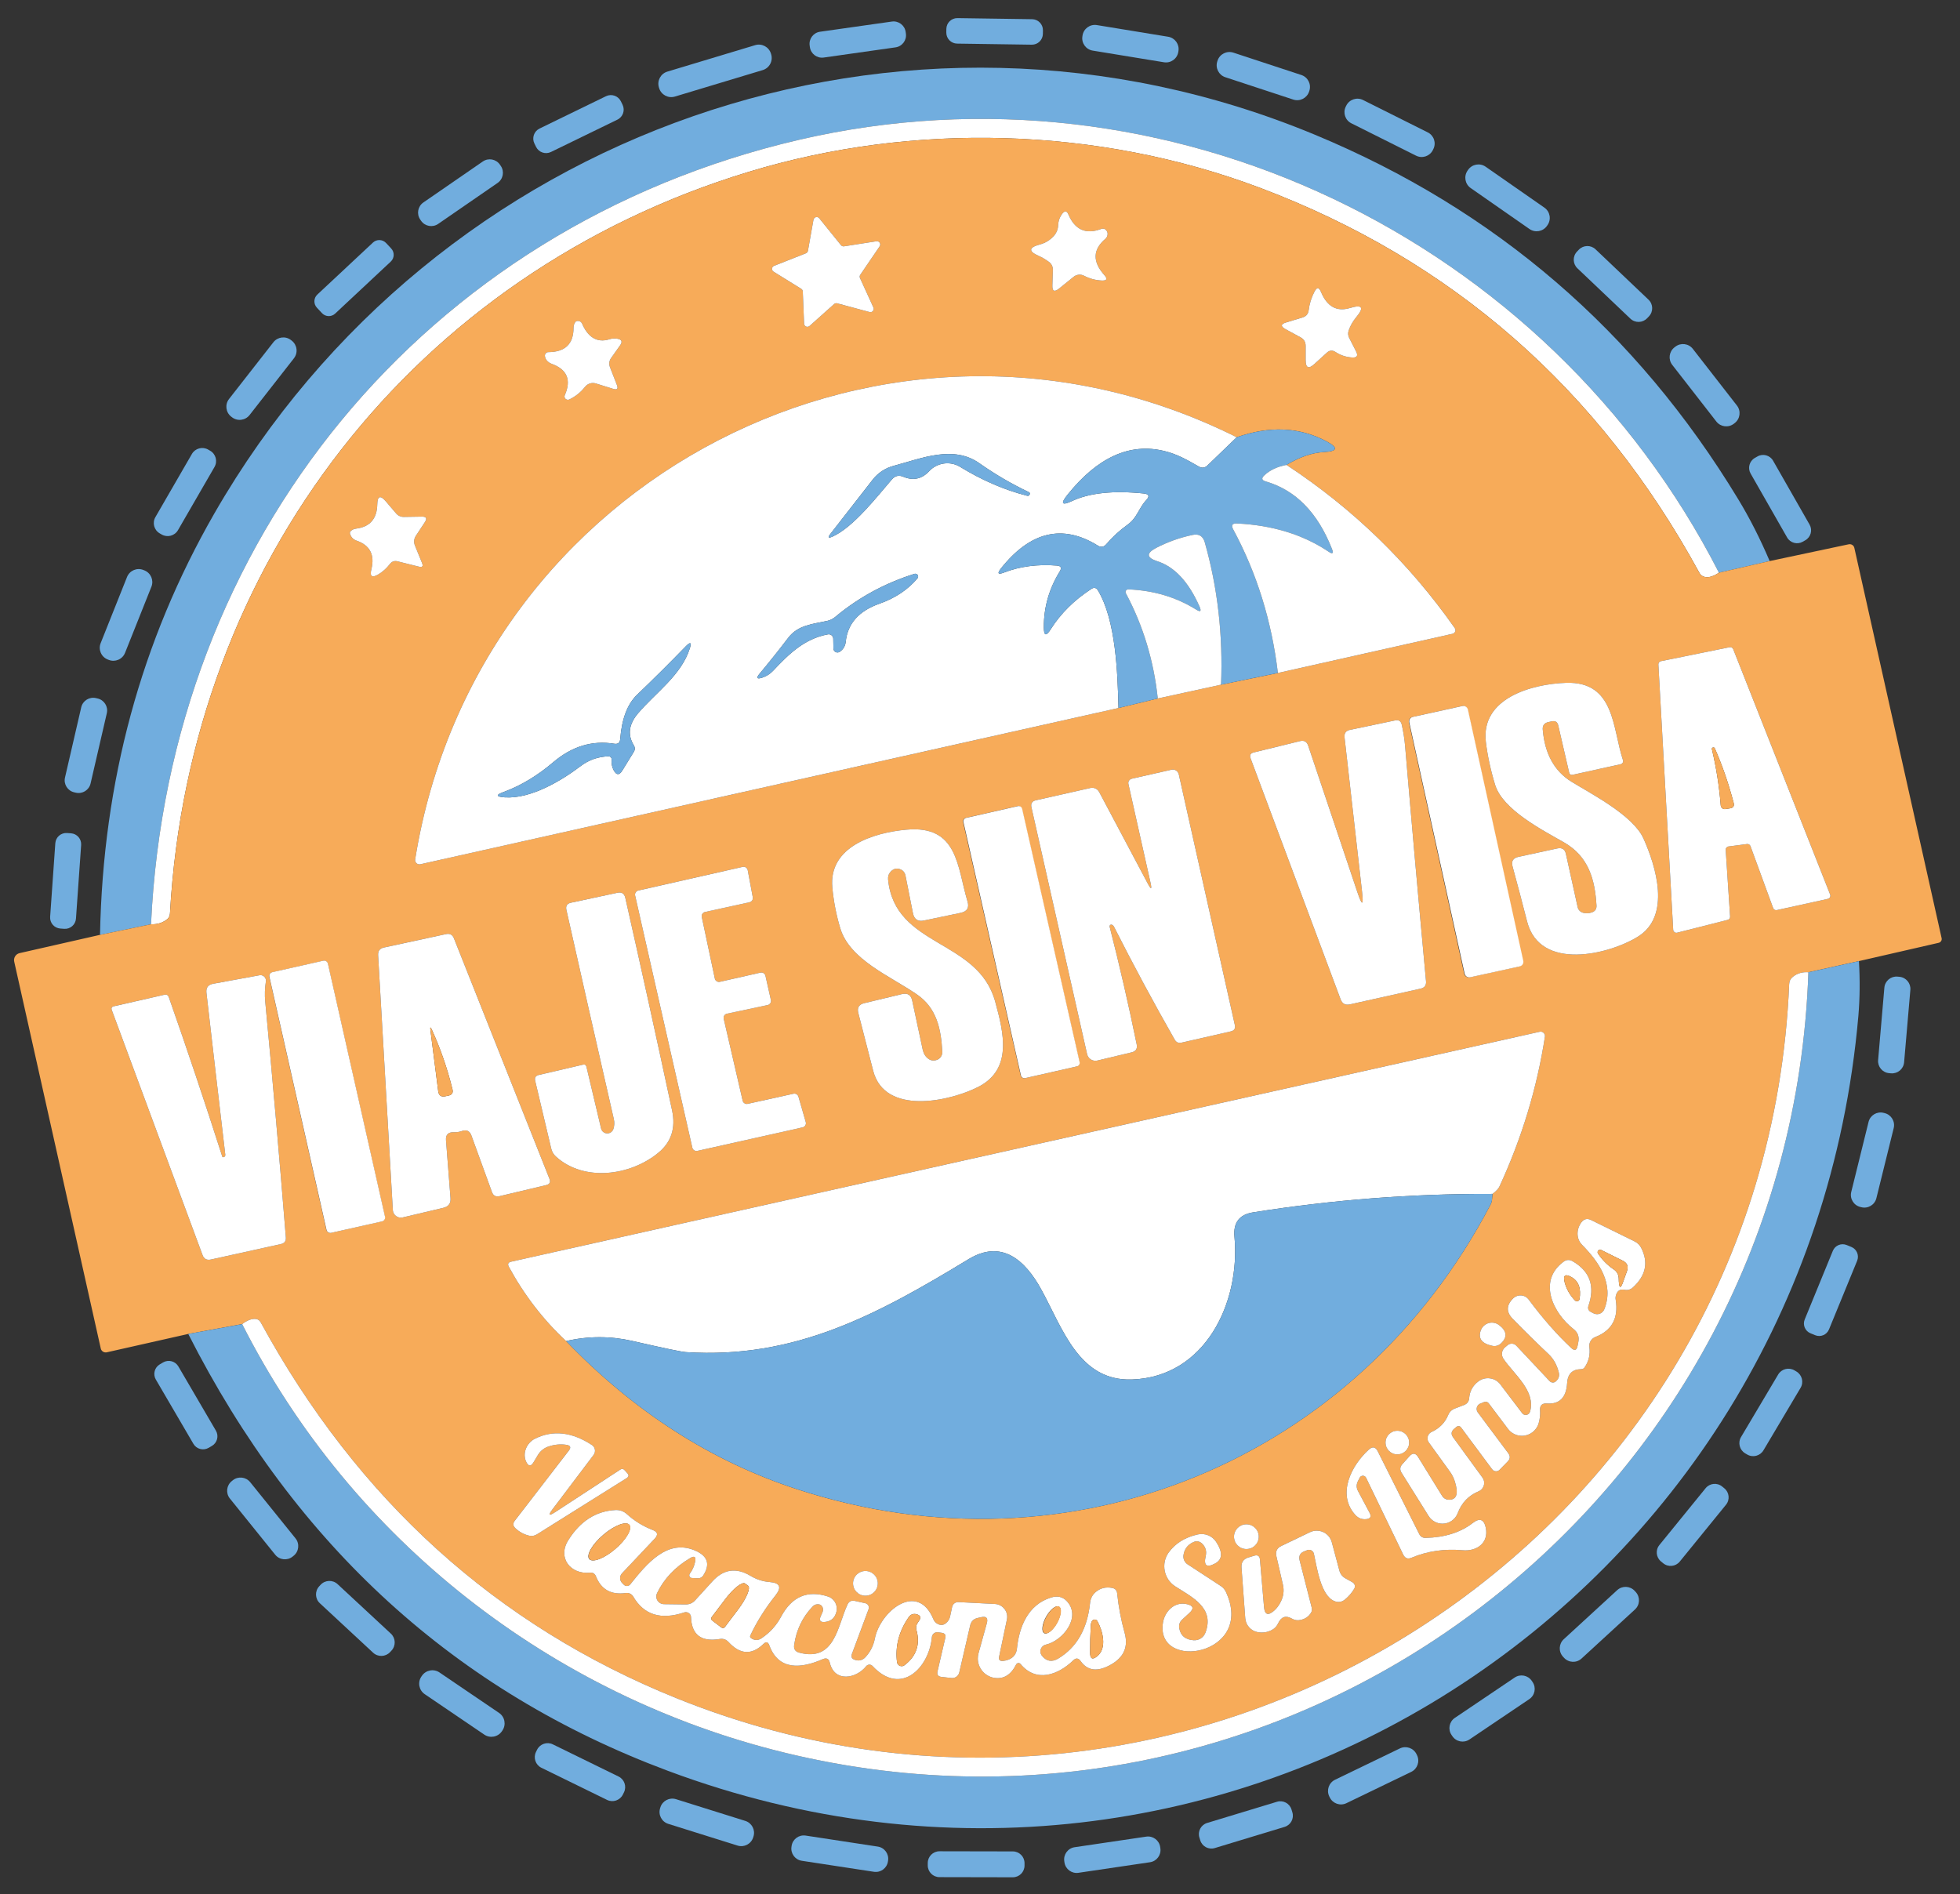 <?xml version="1.0" encoding="UTF-8" standalone="no"?>
<svg xmlns="http://www.w3.org/2000/svg" xmlns:xlink="http://www.w3.org/1999/xlink" xmlns:serif="http://www.serif.com/" width="100%" height="100%" viewBox="0 0 209 202" version="1.1" xml:space="preserve" style="fill-rule:evenodd;clip-rule:evenodd;stroke-linejoin:round;stroke-miterlimit:2;">
    <rect x="0" y="0" width="209" height="202" fill="#333333" stroke="none"/>
    <g id="Artboard1" transform="matrix(0.987,0,0,0.962,-5.551,-3.882)">
        <rect x="5.625" y="4.033" width="210.991" height="209.505" style="fill:none;"></rect>
        <g transform="matrix(1.013,0.015,-0.014,1.039,113.08,7.516)">
            <path d="M5.15,-0.19L5.15,0.19C5.15,0.836 4.626,1.36 3.98,1.36L-3.98,1.36C-4.626,1.36 -5.15,0.836 -5.15,0.19L-5.15,-0.19C-5.15,-0.836 -4.626,-1.36 -3.98,-1.36L3.98,-1.36C4.626,-1.36 5.15,-0.836 5.15,-0.19Z" style="fill:rgb(113,173,222);"></path>
        </g>
        <g transform="matrix(1.003,-0.146,0.143,1.029,98.296,8.42)">
            <path d="M5.17,-0.09L5.17,0.09C5.17,0.807 4.587,1.39 3.87,1.39L-3.87,1.39C-4.587,1.39 -5.17,0.807 -5.17,0.09L-5.17,-0.09C-5.17,-0.807 -4.587,-1.39 -3.87,-1.39L3.87,-1.39C4.587,-1.39 5.17,-0.807 5.17,-0.09Z" style="fill:rgb(113,173,222);"></path>
        </g>
        <g transform="matrix(1,0.168,-0.164,1.025,127.752,8.877)">
            <path d="M5.18,-0.05L5.18,0.05C5.18,0.784 4.584,1.38 3.85,1.38L-3.85,1.38C-4.584,1.38 -5.18,0.784 -5.18,0.05L-5.18,-0.05C-5.18,-0.784 -4.584,-1.38 -3.85,-1.38L3.85,-1.38C4.584,-1.38 5.18,-0.784 5.18,-0.05Z" style="fill:rgb(113,173,222);"></path>
        </g>
        <g transform="matrix(0.97,-0.3,0.293,0.995,82.874,11.89)">
            <path d="M6.24,-0.04L6.24,0.04C6.24,0.785 5.635,1.39 4.89,1.39L-4.89,1.39C-5.635,1.39 -6.24,0.785 -6.24,0.04L-6.24,-0.04C-6.24,-0.785 -5.635,-1.39 -4.89,-1.39L4.89,-1.39C5.635,-1.39 6.24,-0.785 6.24,-0.04Z" style="fill:rgb(113,173,222);"></path>
        </g>
        <g transform="matrix(0.963,0.325,-0.316,0.987,142.11,12.472)">
            <path d="M5.15,-0.04L5.15,0.04C5.15,0.78 4.55,1.38 3.81,1.38L-3.81,1.38C-4.55,1.38 -5.15,0.78 -5.15,0.04L-5.15,-0.04C-5.15,-0.78 -4.55,-1.38 -3.81,-1.38L3.81,-1.38C4.55,-1.38 5.15,-0.78 5.15,-0.04Z" style="fill:rgb(113,173,222);"></path>
        </g>
        <g transform="matrix(1.013,0,0,1.039,-2.24,-8.286)">
            <path d="M196.5,71.72L191.09,72.96C172.86,37.28 132.25,17.61 92.92,26.79C53.01,36.11 25.76,69.5 23.87,110.47L18.43,111.6C18.743,95.233 22.81,80.243 30.63,66.63C54.14,25.73 104.13,8.01 147.99,26.23C167.243,34.23 182.297,47.197 193.15,65.13C194.357,67.117 195.473,69.313 196.5,71.72Z" style="fill:rgb(113,173,222);fill-rule:nonzero;"></path>
        </g>
        <g transform="matrix(0.911,-0.455,0.444,0.934,68.121,17.792)">
            <path d="M5.13,-0.2L5.13,0.2C5.13,0.857 4.597,1.39 3.94,1.39L-3.94,1.39C-4.597,1.39 -5.13,0.857 -5.13,0.2L-5.13,-0.2C-5.13,-0.857 -4.597,-1.39 -3.94,-1.39L3.94,-1.39C4.597,-1.39 5.13,-0.857 5.13,-0.2Z" style="fill:rgb(113,173,222);"></path>
        </g>
        <g transform="matrix(0.906,0.465,-0.454,0.929,155.748,18.207)">
            <path d="M5.19,-0.06L5.19,0.06C5.19,0.794 4.594,1.39 3.86,1.39L-3.86,1.39C-4.594,1.39 -5.19,0.794 -5.19,0.06L-5.19,-0.06C-5.19,-0.794 -4.594,-1.39 -3.86,-1.39L3.86,-1.39C4.594,-1.39 5.19,-0.794 5.19,-0.06Z" style="fill:rgb(113,173,222);"></path>
        </g>
        <g transform="matrix(1.013,0,0,1.039,-2.24,-8.286)">
            <path d="M191.09,72.96C190.537,73.327 190.07,73.483 189.69,73.43C189.377,73.397 189.143,73.237 188.99,72.95C178.27,53.323 162.657,39.64 142.15,31.9C124.84,25.37 105.1,24.87 87.59,30.2C51.97,41.03 27.97,71.98 25.89,109.32C25.877,109.607 25.75,109.833 25.51,110C25.037,110.34 24.49,110.497 23.87,110.47C25.76,69.5 53.01,36.11 92.92,26.79C132.25,17.61 172.86,37.28 191.09,72.96Z" style="fill:white;fill-rule:nonzero;"></path>
        </g>
        <g transform="matrix(1.013,0,0,1.039,-2.24,-8.286)">
            <path d="M191.09,72.96L196.5,71.72L204.93,69.93C205.202,69.873 205.472,70.044 205.53,70.31L214.84,111.96C214.888,112.179 214.744,112.4 214.52,112.45L206.02,114.4L200.63,115.59C199.997,115.543 199.447,115.703 198.98,116.07C198.727,116.27 198.593,116.53 198.58,116.85C196.07,176.63 134.86,215.25 79.9,193.04C60.7,185.28 45.923,171.917 35.57,152.95C35.457,152.73 35.277,152.607 35.03,152.58C34.61,152.54 34.13,152.723 33.59,153.13L27.84,154.18L19.15,156.14C19.149,156.14 19.148,156.14 19.147,156.141C18.857,156.201 18.57,156.017 18.51,155.732C18.51,155.731 18.51,155.731 18.51,155.73L9.28,114.46C9.187,114.054 9.444,113.644 9.85,113.55L18.43,111.6L23.87,110.47C24.49,110.497 25.037,110.34 25.51,110C25.75,109.833 25.877,109.607 25.89,109.32C27.97,71.98 51.97,41.03 87.59,30.2C105.1,24.87 124.84,25.37 142.15,31.9C162.657,39.64 178.27,53.323 188.99,72.95C189.143,73.237 189.377,73.397 189.69,73.43C190.07,73.483 190.537,73.327 191.09,72.96ZM123.38,41.28C123.987,41.593 124.62,41.763 125.28,41.79C125.813,41.81 125.903,41.62 125.55,41.22C124.27,39.787 124.3,38.497 125.64,37.35C125.793,37.222 125.884,37.037 125.89,36.84C125.897,36.707 125.863,36.59 125.79,36.49C125.637,36.263 125.43,36.2 125.17,36.3C123.557,36.893 122.403,36.373 121.71,34.74C121.543,34.347 121.327,34.317 121.06,34.65C120.78,35.017 120.63,35.443 120.61,35.93C120.597,36.318 120.449,36.693 120.19,36.99C119.783,37.463 119.267,37.783 118.64,37.95C117.467,38.27 117.433,38.673 118.54,39.16C118.9,39.32 119.25,39.523 119.59,39.77C119.91,39.99 120.063,40.293 120.05,40.68L120,42.29C119.973,42.93 120.21,43.05 120.71,42.65L122.27,41.39C122.586,41.135 123.024,41.092 123.38,41.28ZM99.48,41.52C99.43,41.409 99.442,41.28 99.51,41.18L101.58,38.14C101.619,38.082 101.639,38.014 101.639,37.945C101.639,37.753 101.481,37.595 101.289,37.595C101.269,37.595 101.25,37.597 101.23,37.6L97.78,38.14C97.655,38.16 97.528,38.11 97.45,38.01L95.13,35.14C95.064,35.062 94.966,35.017 94.864,35.017C94.697,35.017 94.552,35.136 94.52,35.3L93.93,38.62C93.909,38.737 93.829,38.835 93.72,38.88L90.32,40.22C90.187,40.273 90.099,40.402 90.099,40.545C90.099,40.664 90.16,40.776 90.26,40.84L93.21,42.67C93.312,42.731 93.377,42.841 93.38,42.96L93.52,46.4C93.532,46.583 93.686,46.727 93.869,46.727C93.954,46.727 94.036,46.696 94.1,46.64L96.72,44.3C96.807,44.222 96.927,44.192 97.04,44.22L100.5,45.15C100.531,45.159 100.563,45.163 100.595,45.163C100.787,45.163 100.945,45.005 100.945,44.813C100.945,44.76 100.933,44.708 100.91,44.66L99.48,41.52ZM146.68,45.73L144.94,46.26C144.347,46.44 144.323,46.68 144.87,46.98L146.47,47.85C146.83,48.043 147.01,48.347 147.01,48.76L147.01,50.26C147.01,51.127 147.327,51.267 147.96,50.68L149.27,49.49C149.557,49.223 149.863,49.197 150.19,49.41C150.717,49.757 151.303,49.953 151.95,50C152.483,50.04 152.63,49.823 152.39,49.35L151.65,47.9C151.528,47.658 151.51,47.376 151.6,47.12C151.773,46.613 152.04,46.143 152.4,45.71C153.28,44.65 153.06,44.32 151.74,44.72C150.327,45.147 149.293,44.57 148.64,42.99C148.433,42.497 148.207,42.487 147.96,42.96C147.627,43.593 147.417,44.267 147.33,44.98C147.277,45.367 147.06,45.617 146.68,45.73ZM72.78,48.05C71.35,48.51 70.41,47.71 69.85,46.4C69.763,46.207 69.617,46.107 69.41,46.1C69.277,46.093 69.177,46.137 69.11,46.23C68.99,46.41 68.93,46.61 68.93,46.83C68.937,48.55 68.04,49.417 66.24,49.43C66.233,49.43 66.226,49.43 66.219,49.43C66.022,49.44 65.868,49.615 65.878,49.818C65.879,49.825 65.879,49.833 65.88,49.84C65.893,50 65.95,50.147 66.05,50.28C66.197,50.467 66.383,50.6 66.61,50.68C68.25,51.28 68.713,52.393 68,54.02C67.978,54.067 67.968,54.118 67.969,54.17C67.972,54.361 68.138,54.516 68.335,54.513C68.385,54.512 68.435,54.501 68.48,54.48C69.14,54.16 69.697,53.713 70.15,53.14C70.426,52.787 70.889,52.639 71.31,52.77L73.17,53.35C73.583,53.477 73.713,53.34 73.56,52.94L72.82,51.04C72.687,50.68 72.73,50.347 72.95,50.04L73.9,48.7C74.173,48.313 74.077,48.08 73.61,48C73.33,47.947 73.053,47.963 72.78,48.05ZM127.05,87.4L131.24,86.38L137.99,84.91L144.05,83.66L162.68,79.48C162.859,79.441 162.987,79.282 162.987,79.099C162.987,79.021 162.964,78.945 162.92,78.88C158.053,71.94 152.07,66.133 144.97,61.46C146.37,60.613 147.7,60.157 148.96,60.09C150.433,60.01 150.52,59.627 149.22,58.94C146.353,57.42 143.167,57.277 139.66,58.51C102.59,39.98 58.57,62.85 52.04,103.55C52.036,103.573 52.035,103.597 52.035,103.62C52.035,103.872 52.242,104.08 52.495,104.08C52.527,104.08 52.559,104.077 52.59,104.07L127.05,87.4ZM50.02,66.65L48.91,65.35C48.323,64.663 48.02,64.773 48,65.68C47.967,67.213 47.213,68.073 45.74,68.26C45.507,68.287 45.31,68.38 45.15,68.54C45.07,68.62 45.06,68.74 45.12,68.9C45.247,69.213 45.47,69.427 45.79,69.54C47.223,70.033 47.75,71.053 47.37,72.6C47.183,73.36 47.427,73.543 48.1,73.15C48.58,72.863 48.993,72.493 49.34,72.04C49.553,71.76 49.83,71.663 50.17,71.75L52.45,72.32C52.803,72.407 52.913,72.28 52.78,71.94L52.02,70.07C51.873,69.703 51.907,69.353 52.12,69.02L53.08,67.56C53.333,67.167 53.227,66.973 52.76,66.98L50.83,67.01C50.52,67.017 50.223,66.885 50.02,66.65ZM194.09,101.91C194.246,101.891 194.396,101.983 194.45,102.13L196.87,108.74C196.926,108.9 197.094,108.995 197.26,108.96L202.71,107.76C202.864,107.725 202.975,107.587 202.975,107.428C202.975,107.384 202.967,107.341 202.95,107.3L192.61,81.12C192.551,80.968 192.39,80.88 192.23,80.91L184.9,82.4C184.737,82.434 184.622,82.583 184.63,82.75L186.21,111.06C186.221,111.239 186.371,111.38 186.549,111.38C186.577,111.38 186.604,111.376 186.63,111.37L192.03,110C192.185,109.958 192.29,109.811 192.28,109.65L191.81,102.53C191.798,102.35 191.931,102.191 192.11,102.17L194.09,101.91ZM173.95,89.25L175.11,94.27C175.163,94.483 175.297,94.567 175.51,94.52L180.62,93.39C180.624,93.389 180.627,93.388 180.631,93.387C180.806,93.338 180.91,93.159 180.863,92.99C180.862,92.987 180.861,92.983 180.86,92.98C179.72,89.56 180.01,84.56 174.81,84.71C171.1,84.83 165.68,86.36 166.23,91.01C166.41,92.497 166.74,94.027 167.22,95.6C168.05,98.27 172.27,100.42 174.59,101.75C177.18,103.24 177.87,105.69 178.03,108.48C178.05,108.833 177.89,109.073 177.55,109.2C177.223,109.313 176.9,109.327 176.58,109.24C176.296,109.154 176.081,108.924 176.02,108.64L174.77,102.97C174.663,102.47 174.357,102.273 173.85,102.38L169.7,103.28C169.127,103.407 168.92,103.75 169.08,104.31C169.613,106.263 170.13,108.22 170.63,110.18C172,115.51 179.36,113.71 182.45,111.79C186,109.59 184.38,104.31 183.05,101.34C181.95,98.87 177.58,96.62 175.37,95.27C173.537,94.137 172.513,92.283 172.3,89.71C172.26,89.263 172.46,88.993 172.9,88.9L173.26,88.82C173.633,88.74 173.863,88.883 173.95,89.25ZM164.279,87.573C164.229,87.344 164.025,87.18 163.791,87.18C163.755,87.18 163.719,87.184 163.684,87.192L158.409,88.352C158.142,88.41 157.97,88.679 158.029,88.947L163.921,115.747C163.971,115.976 164.175,116.14 164.409,116.14C164.445,116.14 164.481,116.136 164.517,116.128L169.791,114.969C170.058,114.91 170.23,114.641 170.172,114.373L164.279,87.573ZM153.02,106.94C153.2,108.527 153.037,108.563 152.53,107.05L147.28,91.41C147.133,90.983 146.843,90.823 146.41,90.93L141.47,92.14C141.123,92.227 141.013,92.437 141.14,92.77L150.74,118.48C150.913,118.947 151.243,119.127 151.73,119.02L159.27,117.34C159.697,117.247 159.89,116.983 159.85,116.55C159.063,108.097 158.32,99.737 157.62,91.47C157.553,90.703 157.433,89.937 157.26,89.17C157.173,88.79 156.94,88.64 156.56,88.72L151.74,89.73C151.3,89.823 151.107,90.093 151.16,90.54L153.02,106.94ZM130.17,106.12L124.99,96.36C124.814,96.023 124.43,95.846 124.06,95.93L118.25,97.24C117.83,97.333 117.67,97.59 117.77,98.01L123.7,124.32C123.791,124.736 124.163,125.035 124.589,125.035C124.66,125.035 124.731,125.027 124.8,125.01L128.44,124.14C128.907,124.033 129.09,123.743 128.99,123.27C128.11,118.977 127.15,114.8 126.11,110.74C126.09,110.653 126.117,110.583 126.19,110.53C126.223,110.51 126.26,110.503 126.3,110.51C126.42,110.537 126.51,110.61 126.57,110.73C128.63,114.803 130.787,118.817 133.04,122.77C133.207,123.07 133.453,123.18 133.78,123.1L139.03,121.9C139.403,121.813 139.547,121.587 139.46,121.22L133.48,94.47C133.401,94.126 133.055,93.906 132.71,93.98L128.47,94.94C128.47,94.94 128.469,94.94 128.469,94.94C128.212,95.001 128.05,95.257 128.11,95.508C128.11,95.509 128.11,95.509 128.11,95.51L130.46,106.01C130.633,106.777 130.537,106.813 130.17,106.12ZM116.74,98.153C116.7,97.981 116.546,97.857 116.369,97.857C116.341,97.857 116.312,97.861 116.285,97.867L110.766,99.121C110.562,99.167 110.433,99.372 110.479,99.576L116.62,126.607C116.66,126.779 116.814,126.903 116.991,126.903C117.019,126.903 117.048,126.899 117.075,126.893L122.595,125.639C122.798,125.593 122.927,125.388 122.881,125.184L116.74,98.153ZM104.33,105.26L105.13,109.29C105.263,109.95 105.657,110.21 106.31,110.07L110.23,109.25C110.91,109.103 111.15,108.7 110.95,108.04C109.84,104.36 109.95,99.86 104.42,100.38C100.93,100.7 96.13,102.18 96.53,106.54C96.67,108.033 96.953,109.487 97.38,110.9C98.39,114.27 102.75,116.02 105.56,117.96C107.68,119.42 108.13,121.67 108.26,124.07C108.279,124.446 108.057,124.794 107.71,124.93C107.37,125.063 107.057,125.027 106.77,124.82C106.463,124.6 106.263,124.273 106.17,123.84C105.777,121.993 105.403,120.25 105.05,118.61C104.917,118.01 104.553,117.78 103.96,117.92L99.93,118.89C99.37,119.023 99.16,119.37 99.3,119.93C99.853,122.09 100.383,124.15 100.89,126.11C102.13,130.88 109.02,129.39 112.1,127.82C115.78,125.93 114.81,122.05 113.9,118.72C112.05,112 103.21,112.97 102.48,105.71C102.447,105.377 102.54,105.09 102.76,104.85C103.067,104.53 103.42,104.453 103.82,104.62C104.082,104.732 104.273,104.972 104.33,105.26ZM82.61,109.7C82.603,109.668 82.599,109.634 82.599,109.601C82.599,109.388 82.751,109.202 82.96,109.16L87.7,108.12C87.937,108.07 88.093,107.838 88.05,107.6L87.51,104.71C87.473,104.495 87.285,104.337 87.067,104.337C87.031,104.337 86.995,104.341 86.96,104.35L75.84,106.87C75.635,106.916 75.489,107.099 75.489,107.309C75.489,107.343 75.492,107.377 75.5,107.41L81.6,134.31C81.646,134.515 81.829,134.661 82.039,134.661C82.073,134.661 82.107,134.658 82.14,134.65L93.36,132.14C93.567,132.096 93.716,131.911 93.716,131.7C93.716,131.659 93.711,131.619 93.7,131.58L92.92,128.87C92.857,128.641 92.622,128.499 92.39,128.55L87.51,129.63C87.272,129.686 87.029,129.538 86.97,129.3L84.95,120.56C84.941,120.525 84.937,120.488 84.937,120.452C84.937,120.237 85.09,120.051 85.3,120.01L89.64,119.09C89.845,119.044 89.991,118.861 89.991,118.651C89.991,118.617 89.988,118.583 89.98,118.55L89.4,115.97C89.354,115.765 89.171,115.619 88.961,115.619C88.927,115.619 88.893,115.622 88.86,115.63L84.54,116.61C84.508,116.617 84.474,116.621 84.441,116.621C84.228,116.621 84.042,116.469 84,116.26L82.61,109.7ZM73.18,132.31C73.091,132.592 72.827,132.784 72.532,132.784C72.217,132.784 71.942,132.566 71.87,132.26L70.31,125.68C70.263,125.48 70.14,125.403 69.94,125.45L65.22,126.55C64.887,126.63 64.76,126.837 64.84,127.17L66.55,134.4C66.63,134.74 66.803,135.03 67.07,135.27C70.03,137.95 74.95,137.33 77.96,134.86C79.353,133.727 79.847,132.217 79.44,130.33C77.733,122.363 76.07,114.8 74.45,107.64C74.343,107.187 74.063,107.01 73.61,107.11L68.66,108.17C68.24,108.263 68.077,108.52 68.17,108.94C69.757,116.013 71.443,123.457 73.23,131.27C73.31,131.623 73.293,131.97 73.18,132.31ZM56.16,132.66C56.453,132.673 56.74,132.63 57.02,132.53C57.52,132.357 57.86,132.517 58.04,133.01L60.23,139.04C60.37,139.427 60.64,139.573 61.04,139.48L66.01,138.3C66.39,138.213 66.507,137.987 66.36,137.62L56.17,111.96C56.017,111.58 55.737,111.433 55.33,111.52L48.72,112.95C48.273,113.043 48.063,113.317 48.09,113.77L49.66,140.97C49.661,140.995 49.664,141.021 49.668,141.046C49.735,141.507 50.174,141.831 50.641,141.763C50.664,141.76 50.687,141.755 50.71,141.75L55.06,140.72C55.607,140.587 55.857,140.24 55.81,139.68L55.33,133.52C55.283,132.927 55.56,132.64 56.16,132.66ZM42.731,114.685C42.681,114.46 42.454,114.317 42.229,114.368L36.805,115.59C36.614,115.633 36.478,115.804 36.478,116C36.478,116.031 36.481,116.062 36.488,116.092L42.569,143.075C42.619,143.3 42.846,143.443 43.071,143.393L48.495,142.17C48.686,142.127 48.822,141.956 48.822,141.76C48.822,141.729 48.819,141.698 48.812,141.668L42.731,114.685ZM31.47,135.26C29.623,129.487 27.723,123.82 25.77,118.26C25.69,118.027 25.533,117.937 25.3,117.99L19.86,119.23C19.739,119.255 19.652,119.362 19.652,119.485C19.652,119.517 19.658,119.55 19.67,119.58L29.36,145.75C29.513,146.177 29.813,146.34 30.26,146.24L37.72,144.59C38.107,144.51 38.283,144.273 38.25,143.88C37.57,135.433 36.837,127.043 36.05,118.71C35.983,118.01 36.007,117.297 36.12,116.57C36.125,116.54 36.127,116.51 36.127,116.48C36.127,116.162 35.865,115.9 35.547,115.9C35.511,115.9 35.475,115.903 35.44,115.91L30.49,116.82C29.957,116.92 29.72,117.24 29.78,117.78C30.453,123.64 31.123,129.397 31.79,135.05C31.803,135.203 31.737,135.293 31.59,135.32L31.58,135.32C31.527,135.333 31.49,135.313 31.47,135.26ZM68.14,154.94C75.393,162.48 83.597,167.747 92.75,170.74C121.93,180.28 152.41,167.75 166.73,140.38C166.823,140.2 166.877,140.01 166.89,139.81C166.903,139.617 166.92,139.427 166.94,139.24C167.333,138.94 167.58,138.677 167.68,138.45C170.067,133.277 171.683,127.95 172.53,122.47C172.534,122.442 172.536,122.413 172.535,122.384C172.528,122.126 172.314,121.92 172.061,121.928C172.031,121.929 172,121.933 171.97,121.94L62.28,146.47C61.96,146.543 61.877,146.723 62.03,147.01C63.67,150.03 65.707,152.673 68.14,154.94ZM163.91,161.76L162.92,162.14C162.58,162.273 162.343,162.507 162.21,162.84C161.87,163.653 161.28,164.253 160.44,164.64C160.176,164.763 160.007,165.029 160.007,165.32C160.007,165.478 160.057,165.632 160.15,165.76L162.39,168.86C162.623,169.18 162.8,169.53 162.92,169.91C163.327,171.203 163.13,171.857 162.33,171.87C161.997,171.87 161.74,171.73 161.56,171.45L159.01,167.32C158.737,166.873 158.427,166.843 158.08,167.23L157.31,168.09C157.063,168.37 157.04,168.67 157.24,168.99L160.13,173.61C160.448,174.116 161.005,174.424 161.603,174.424C162.324,174.424 162.974,173.975 163.23,173.3C163.643,172.193 164.387,171.417 165.46,170.97C165.818,170.819 166.053,170.466 166.053,170.076C166.053,169.873 165.989,169.675 165.87,169.51L162.74,165.21C162.493,164.877 162.53,164.573 162.85,164.3L163.1,164.09C163.159,164.04 163.235,164.013 163.312,164.013C163.418,164.013 163.518,164.064 163.58,164.15L166.9,168.62C166.998,168.754 167.154,168.834 167.321,168.834C167.459,168.834 167.592,168.779 167.69,168.68L168.55,167.8C168.837,167.513 168.857,167.21 168.61,166.89L165.37,162.55C165.354,162.528 165.34,162.506 165.327,162.483C165.163,162.185 165.27,161.807 165.563,161.645C165.588,161.632 165.614,161.62 165.64,161.61L166.06,161.44C166.228,161.376 166.419,161.428 166.53,161.57L168.6,164.32C168.952,164.78 169.498,165.05 170.077,165.05C170.898,165.05 171.626,164.507 171.86,163.72C171.993,163.267 172.043,162.803 172.01,162.33C171.977,161.803 172.223,161.56 172.75,161.6C174.09,161.693 174.807,160.967 174.9,159.42C174.96,158.44 175.457,157.947 176.39,157.94C176.55,157.94 176.673,157.877 176.76,157.75C177.207,157.103 177.377,156.38 177.27,155.58C177.207,155.125 177.468,154.681 177.9,154.51C179.667,153.823 180.393,152.5 180.08,150.54C180.04,150.327 180.067,150.113 180.16,149.9C180.32,149.527 180.603,149.383 181.01,149.47C181.323,149.539 181.651,149.453 181.89,149.24C183.283,147.98 183.59,146.573 182.81,145.02C182.654,144.708 182.405,144.459 182.1,144.31L177.44,142.02C177.04,141.827 176.703,141.907 176.43,142.26C175.89,142.97 175.83,144 176.49,144.67C178.3,146.5 179.94,148.87 178.86,151.55C178.734,151.864 178.428,152.072 178.089,152.072C177.957,152.072 177.827,152.04 177.71,151.98L177.39,151.81C177.18,151.701 177.082,151.448 177.16,151.22C177.9,149.093 177.34,147.493 175.48,146.42C175.14,146.227 174.817,146.247 174.51,146.48C171.73,148.54 173.41,151.96 175.57,153.65C176.037,154.01 176.21,154.48 176.09,155.06L176.01,155.46C175.917,155.933 175.693,156.007 175.34,155.68C173.82,154.26 172.303,152.533 170.79,150.5C170.776,150.481 170.761,150.462 170.746,150.444C170.364,149.991 169.67,149.938 169.209,150.326C169.192,150.34 169.176,150.355 169.16,150.37C168.407,151.103 168.383,151.833 169.09,152.56C170.477,153.98 171.753,155.237 172.92,156.33C173.447,156.83 173.81,157.483 174.01,158.29C174.103,158.67 173.99,158.993 173.67,159.26C173.486,159.412 173.21,159.395 173.04,159.22L169.47,155.42C169.224,155.166 168.817,155.148 168.55,155.38L168.25,155.63C167.91,155.932 167.846,156.444 168.1,156.82C169.21,158.47 171.59,160.26 170.94,162.48C170.925,162.527 170.904,162.572 170.875,162.613C170.726,162.83 170.428,162.888 170.216,162.741C170.175,162.713 170.14,162.679 170.11,162.64L167.78,159.57C167.78,159.569 167.779,159.569 167.779,159.568C167.236,158.838 166.186,158.685 165.45,159.23C164.843,159.677 164.51,160.28 164.45,161.04C164.423,161.387 164.243,161.627 163.91,161.76ZM165.69,153.8C165.377,154.66 165.79,155.21 166.93,155.45C167.254,155.519 167.591,155.426 167.83,155.2C168.55,154.533 168.487,153.877 167.64,153.23C167.42,153.062 167.151,152.971 166.874,152.971C166.346,152.971 165.871,153.303 165.69,153.8ZM158.05,165.77C158.05,165.079 157.481,164.51 156.79,164.51C156.099,164.51 155.53,165.079 155.53,165.77C155.53,166.461 156.099,167.03 156.79,167.03C157.481,167.03 158.05,166.461 158.05,165.77ZM66.68,172.9L71.07,167.09C71.075,167.084 71.079,167.078 71.084,167.071C71.318,166.74 71.241,166.277 70.914,166.046C70.906,166.04 70.898,166.035 70.89,166.03C68.763,164.637 66.743,164.41 64.83,165.35C63.94,165.79 63.43,166.92 63.9,167.86C64.14,168.32 64.393,168.327 64.66,167.88L65.14,167.08C65.398,166.654 65.807,166.334 66.29,166.18C66.917,165.973 67.543,165.917 68.17,166.01C68.61,166.077 68.693,166.287 68.42,166.64L62.65,174.13C62.45,174.397 62.47,174.65 62.71,174.89C63.137,175.297 63.627,175.567 64.18,175.7C64.487,175.773 64.77,175.727 65.03,175.56L74.6,169.56C74.833,169.413 74.857,169.24 74.67,169.04L74.37,168.71C74.237,168.557 74.087,168.537 73.92,168.65L66.96,173.2C66.293,173.633 66.2,173.533 66.68,172.9ZM159.12,175.52L154.7,166.7C154.46,166.22 154.143,166.16 153.75,166.52C151.89,168.2 150.3,171.3 152.32,173.5C152.633,173.84 153.017,173.987 153.47,173.94C153.93,173.893 154.05,173.667 153.83,173.26L152.6,170.95C152.413,170.603 152.407,170.253 152.58,169.9L152.77,169.53C152.832,169.396 152.967,169.309 153.115,169.309C153.263,169.309 153.398,169.396 153.46,169.53L157.42,177.73C157.607,178.117 157.9,178.227 158.3,178.06C159.987,177.347 161.81,177.08 163.77,177.26C165.21,177.39 166.57,176.52 166.22,174.84C166.027,173.953 165.57,173.787 164.85,174.34C163.53,175.36 161.85,175.893 159.81,175.94C159.49,175.947 159.26,175.807 159.12,175.52ZM96.26,189.25C96.76,191.39 99.08,190.96 100.14,189.63C100.225,189.525 100.354,189.464 100.489,189.464C100.615,189.464 100.735,189.517 100.82,189.61C103.88,192.89 106.86,189.77 107.15,186.52C107.178,186.229 107.425,186.004 107.717,186.004C107.745,186.004 107.773,186.006 107.8,186.01L108.22,186.07C108.533,186.117 108.653,186.297 108.58,186.61L107.75,190.18C107.67,190.533 107.81,190.73 108.17,190.77L109.22,190.89C109.611,190.941 109.981,190.684 110.07,190.3L111.23,185.29C111.33,184.843 111.603,184.573 112.05,184.48L112.4,184.4C112.953,184.273 113.157,184.487 113.01,185.04L112.12,188.26C112.071,188.44 112.046,188.625 112.046,188.811C112.046,189.846 112.815,190.733 113.84,190.88C114.82,191.02 115.587,190.54 116.14,189.44C116.189,189.349 116.284,189.292 116.387,189.292C116.469,189.292 116.547,189.328 116.6,189.39C118.26,191.41 120.6,190.58 122.22,189.01C122.513,188.723 122.78,188.75 123.02,189.09C123.76,190.143 124.84,190.263 126.26,189.45C127.64,188.663 128.12,187.53 127.7,186.05C127.32,184.69 127.057,183.297 126.91,181.87C126.877,181.537 126.7,181.34 126.38,181.28C125.74,181.153 125.177,181.28 124.69,181.66C124.297,181.96 124.073,182.367 124.02,182.88C123.727,185.653 122.597,187.63 120.63,188.81C119.957,189.217 119.377,189.12 118.89,188.52C118.782,188.388 118.723,188.222 118.723,188.052C118.723,187.707 118.964,187.406 119.3,187.33C121.14,186.91 123.13,184.37 121.53,182.68C121.09,182.213 120.527,182.09 119.84,182.31C117.4,183.07 116.46,185.42 116.22,187.75C116.16,188.323 115.86,188.717 115.32,188.93C115.127,189.003 114.927,189.05 114.72,189.07C114.38,189.09 114.247,188.937 114.32,188.61L115.15,184.65C115.158,184.613 115.165,184.576 115.169,184.538C115.268,183.793 114.731,183.099 113.98,183C113.944,182.995 113.907,182.992 113.87,182.99L109.98,182.79C109.663,182.773 109.378,182.99 109.31,183.3C109.237,183.62 109.167,183.947 109.1,184.28C109.04,184.6 108.88,184.86 108.62,185.06C108.393,185.24 108.137,185.273 107.85,185.16C107.597,185.053 107.42,184.88 107.32,184.64C105.62,180.5 101.62,183.78 101.06,186.71C100.913,187.45 100.583,188.1 100.07,188.66C99.743,189.007 99.357,189.1 98.91,188.94C98.603,188.833 98.507,188.627 98.62,188.32L100.4,183.54C100.404,183.53 100.407,183.519 100.41,183.509C100.482,183.256 100.336,182.989 100.088,182.919C100.076,182.916 100.063,182.912 100.05,182.91L98.92,182.66C98.56,182.587 98.303,182.717 98.15,183.05C97.08,185.32 96.82,189.21 92.99,188.18C92.577,188.067 92.4,187.797 92.46,187.37C92.687,185.77 93.34,184.403 94.42,183.27C94.607,183.07 94.833,182.99 95.1,183.03C95.233,183.05 95.34,183.113 95.42,183.22C95.567,183.427 95.587,183.647 95.48,183.88L95.32,184.24C95.073,184.76 95.237,184.98 95.81,184.9C96.43,184.813 96.817,184.45 96.97,183.81C97.136,183.124 96.746,182.418 96.08,182.2C93.88,181.48 92.207,182.2 91.06,184.36C90.567,185.287 89.873,186.05 88.98,186.65C88.613,186.897 88.243,186.893 87.87,186.64C87.757,186.567 87.73,186.467 87.79,186.34C88.463,184.9 89.36,183.473 90.48,182.06C91.153,181.207 90.947,180.737 89.86,180.65C89.133,180.597 88.443,180.373 87.79,179.98C86.27,179.073 84.917,179.277 83.73,180.59L81.91,182.59C81.637,182.897 81.29,183.047 80.87,183.04L78.56,183.01C78.117,183.001 77.757,182.634 77.757,182.19C77.757,182.065 77.785,181.942 77.84,181.83C78.58,180.297 79.753,179.053 81.36,178.1C81.827,177.82 82.007,177.947 81.9,178.48C81.807,178.947 81.617,179.373 81.33,179.76C81.294,179.81 81.275,179.869 81.275,179.93C81.275,180.084 81.397,180.212 81.55,180.22L82.19,180.25C82.413,180.263 82.626,180.156 82.75,179.97C83.497,178.823 83.277,177.96 82.09,177.38C79,175.87 76.72,178.73 74.98,180.9C74.976,180.904 74.973,180.909 74.969,180.913C74.804,181.104 74.514,181.128 74.328,180.966C74.322,180.961 74.316,180.956 74.31,180.95L74.12,180.76C73.832,180.479 73.823,180.012 74.1,179.72L77.59,176.02C77.977,175.607 77.907,175.3 77.38,175.1C76.347,174.7 75.43,174.137 74.63,173.41C74.277,173.09 73.86,172.943 73.38,172.97C71.313,173.083 69.643,174.157 68.37,176.19C67.19,178.06 68.61,179.86 70.68,179.65C70.987,179.617 71.2,179.747 71.32,180.04C71.88,181.453 72.947,182.047 74.52,181.82C74.832,181.777 75.141,181.928 75.3,182.2C76.44,184.16 78.253,184.723 80.74,183.89C80.795,183.872 80.853,183.863 80.91,183.863C81.204,183.863 81.448,184.097 81.46,184.39C81.527,186.277 82.543,187.057 84.51,186.73C84.883,186.663 85.2,186.77 85.46,187.05C86.7,188.397 87.943,188.463 89.19,187.25C89.47,186.983 89.677,187.033 89.81,187.4C90.81,190.14 93.24,189.87 95.51,188.88C95.91,188.707 96.16,188.83 96.26,189.25ZM142.01,175.81C142.01,175.086 141.414,174.49 140.69,174.49C139.966,174.49 139.37,175.086 139.37,175.81C139.37,176.534 139.966,177.13 140.69,177.13C141.414,177.13 142.01,176.534 142.01,175.81ZM147.89,177.63C148.21,179.04 148.61,182.11 150.09,182.69C150.497,182.85 150.87,182.79 151.21,182.51C151.597,182.19 151.923,181.81 152.19,181.37C152.239,181.292 152.265,181.202 152.265,181.11C152.265,180.931 152.167,180.766 152.01,180.68L151.26,180.26C150.927,180.073 150.71,179.797 150.61,179.43L149.8,176.4C149.607,175.676 148.946,175.168 148.196,175.168C147.948,175.168 147.704,175.223 147.48,175.33L144.42,176.8C143.953,177.02 143.777,177.383 143.89,177.89L144.59,180.94C144.73,181.567 144.653,182.17 144.36,182.75C144.16,183.157 143.913,183.483 143.62,183.73C142.987,184.27 142.637,184.127 142.57,183.3L142.14,178.26C142.107,177.867 141.903,177.727 141.53,177.84L140.91,178.03C140.377,178.19 140.13,178.547 140.17,179.1L140.57,184.52C140.63,185.26 141.183,185.871 141.91,186C142.43,186.087 142.913,186.017 143.36,185.79C143.687,185.63 143.927,185.383 144.08,185.05C144.407,184.35 144.893,184.183 145.54,184.55C145.84,184.723 146.153,184.77 146.48,184.69C146.973,184.583 147.34,184.33 147.58,183.93C147.682,183.772 147.711,183.575 147.66,183.39L146.37,178.34C146.25,177.873 146.417,177.55 146.87,177.37L147.18,177.25C147.194,177.244 147.209,177.239 147.223,177.234C147.495,177.149 147.791,177.307 147.878,177.585C147.883,177.6 147.887,177.615 147.89,177.63ZM136,176.58C136.353,176.94 136.47,177.377 136.35,177.89C136.117,178.903 136.457,179.16 137.37,178.66C138.15,178.233 138.183,177.47 137.47,176.37C137.051,175.722 136.267,175.402 135.51,175.57C134.15,175.877 133.117,176.517 132.41,177.49C132.396,177.51 132.382,177.529 132.368,177.549C131.586,178.696 131.89,180.286 133.041,181.071C133.06,181.084 133.08,181.097 133.1,181.11C134.88,182.26 137.34,183.39 136.32,186.06C136.124,186.571 135.616,186.896 135.07,186.86C134.197,186.8 133.687,186.387 133.54,185.62C133.46,185.233 133.567,184.907 133.86,184.64L134.62,183.94C135.113,183.487 135.037,183.18 134.39,183.02C133.08,182.68 132.01,183.73 131.8,184.95C130.9,190.26 141.7,188.48 138.49,181.67C138.379,181.441 138.21,181.244 138,181.1L134.42,178.76C134.103,178.553 133.932,178.179 133.98,177.8C134.067,177.153 134.41,176.687 135.01,176.4C135.383,176.227 135.713,176.287 136,176.58ZM101.38,180.79C101.38,180.066 100.784,179.47 100.06,179.47C99.336,179.47 98.74,180.066 98.74,180.79C98.74,181.514 99.336,182.11 100.06,182.11C100.784,182.11 101.38,181.514 101.38,180.79Z" style="fill:rgb(247,171,89);fill-rule:nonzero;"></path>
        </g>
        <g transform="matrix(0.834,-0.59,0.575,0.855,55.374,25.397)">
            <path d="M5.16,-0.08L5.16,0.08C5.16,0.803 4.573,1.39 3.85,1.39L-3.85,1.39C-4.573,1.39 -5.16,0.803 -5.16,0.08L-5.16,-0.08C-5.16,-0.803 -4.573,-1.39 -3.85,-1.39L3.85,-1.39C4.573,-1.39 5.16,-0.803 5.16,-0.08Z" style="fill:rgb(113,173,222);"></path>
        </g>
        <g transform="matrix(0.831,0.594,-0.58,0.852,168.495,25.968)">
            <path d="M5.16,-0.05L5.16,0.05C5.16,0.79 4.56,1.39 3.82,1.39L-3.82,1.39C-4.56,1.39 -5.16,0.79 -5.16,0.05L-5.16,-0.05C-5.16,-0.79 -4.56,-1.39 -3.82,-1.39L3.82,-1.39C4.56,-1.39 5.16,-0.79 5.16,-0.05Z" style="fill:rgb(113,173,222);"></path>
        </g>
        <g transform="matrix(1.013,0,0,1.039,-2.24,-8.286)">
            <path d="M122.27,41.39L120.71,42.65C120.21,43.05 119.973,42.93 120,42.29L120.05,40.68C120.063,40.293 119.91,39.99 119.59,39.77C119.25,39.523 118.9,39.32 118.54,39.16C117.433,38.673 117.467,38.27 118.64,37.95C119.267,37.783 119.783,37.463 120.19,36.99C120.449,36.693 120.597,36.318 120.61,35.93C120.63,35.443 120.78,35.017 121.06,34.65C121.327,34.317 121.543,34.347 121.71,34.74C122.403,36.373 123.557,36.893 125.17,36.3C125.43,36.2 125.637,36.263 125.79,36.49C125.863,36.59 125.897,36.707 125.89,36.84C125.884,37.037 125.793,37.222 125.64,37.35C124.3,38.497 124.27,39.787 125.55,41.22C125.903,41.62 125.813,41.81 125.28,41.79C124.62,41.763 123.987,41.593 123.38,41.28C123.024,41.092 122.586,41.135 122.27,41.39Z" style="fill:white;fill-rule:nonzero;"></path>
        </g>
        <g transform="matrix(1.013,0,0,1.039,-2.24,-8.286)">
            <path d="M99.48,41.52L100.91,44.66C100.933,44.708 100.945,44.76 100.945,44.813C100.945,45.005 100.787,45.163 100.595,45.163C100.563,45.163 100.531,45.159 100.5,45.15L97.04,44.22C96.927,44.192 96.807,44.222 96.72,44.3L94.1,46.64C94.036,46.696 93.954,46.727 93.869,46.727C93.686,46.727 93.532,46.583 93.52,46.4L93.38,42.96C93.377,42.841 93.312,42.731 93.21,42.67L90.26,40.84C90.16,40.776 90.099,40.664 90.099,40.545C90.099,40.402 90.187,40.273 90.32,40.22L93.72,38.88C93.829,38.835 93.909,38.737 93.93,38.62L94.52,35.3C94.552,35.136 94.697,35.017 94.864,35.017C94.966,35.017 95.064,35.062 95.13,35.14L97.45,38.01C97.528,38.11 97.655,38.16 97.78,38.14L101.23,37.6C101.25,37.597 101.269,37.595 101.289,37.595C101.481,37.595 101.639,37.753 101.639,37.945C101.639,38.014 101.619,38.082 101.58,38.14L99.51,41.18C99.442,41.28 99.43,41.409 99.48,41.52Z" style="fill:white;fill-rule:nonzero;"></path>
        </g>
        <g transform="matrix(0.74,-0.71,0.692,0.759,43.874,34.862)">
            <path d="M5.05,-0.4L5.05,0.4C5.05,0.946 4.606,1.39 4.06,1.39L-4.06,1.39C-4.606,1.39 -5.05,0.946 -5.05,0.4L-5.05,-0.4C-5.05,-0.946 -4.606,-1.39 -4.06,-1.39L4.06,-1.39C4.606,-1.39 5.05,-0.946 5.05,-0.4Z" style="fill:rgb(113,173,222);"></path>
        </g>
        <g transform="matrix(0.734,0.716,-0.699,0.752,179.884,35.516)">
            <path d="M5.16,-0.14L5.16,0.14C5.16,0.835 4.595,1.4 3.9,1.4L-3.9,1.4C-4.595,1.4 -5.16,0.835 -5.16,0.14L-5.16,-0.14C-5.16,-0.835 -4.595,-1.4 -3.9,-1.4L3.9,-1.4C4.595,-1.4 5.16,-0.835 5.16,-0.14Z" style="fill:rgb(113,173,222);"></path>
        </g>
        <g transform="matrix(1.013,0,0,1.039,-2.24,-8.286)">
            <path d="M147.33,44.98C147.417,44.267 147.627,43.593 147.96,42.96C148.207,42.487 148.433,42.497 148.64,42.99C149.293,44.57 150.327,45.147 151.74,44.72C153.06,44.32 153.28,44.65 152.4,45.71C152.04,46.143 151.773,46.613 151.6,47.12C151.51,47.376 151.528,47.658 151.65,47.9L152.39,49.35C152.63,49.823 152.483,50.04 151.95,50C151.303,49.953 150.717,49.757 150.19,49.41C149.863,49.197 149.557,49.223 149.27,49.49L147.96,50.68C147.327,51.267 147.01,51.127 147.01,50.26L147.01,48.76C147.01,48.347 146.83,48.043 146.47,47.85L144.87,46.98C144.323,46.68 144.347,46.44 144.94,46.26L146.68,45.73C147.06,45.617 147.277,45.367 147.33,44.98Z" style="fill:white;fill-rule:nonzero;"></path>
        </g>
        <g transform="matrix(1.013,0,0,1.039,-2.24,-8.286)">
            <path d="M72.78,48.05C73.053,47.963 73.33,47.947 73.61,48C74.077,48.08 74.173,48.313 73.9,48.7L72.95,50.04C72.73,50.347 72.687,50.68 72.82,51.04L73.56,52.94C73.713,53.34 73.583,53.477 73.17,53.35L71.31,52.77C70.889,52.639 70.426,52.787 70.15,53.14C69.697,53.713 69.14,54.16 68.48,54.48C68.435,54.501 68.385,54.512 68.335,54.513C68.138,54.516 67.972,54.361 67.969,54.17C67.968,54.118 67.978,54.067 68,54.02C68.713,52.393 68.25,51.28 66.61,50.68C66.383,50.6 66.197,50.467 66.05,50.28C65.95,50.147 65.893,50 65.88,49.84C65.879,49.833 65.879,49.825 65.878,49.818C65.868,49.615 66.022,49.44 66.219,49.43C66.226,49.43 66.233,49.43 66.24,49.43C68.04,49.417 68.937,48.55 68.93,46.83C68.93,46.61 68.99,46.41 69.11,46.23C69.177,46.137 69.277,46.093 69.41,46.1C69.617,46.107 69.763,46.207 69.85,46.4C70.41,47.71 71.35,48.51 72.78,48.05Z" style="fill:white;fill-rule:nonzero;"></path>
        </g>
        <g transform="matrix(0.798,0.64,-0.624,0.819,33.873,46.01)">
            <path d="M1.39,-3.84L1.39,3.84C1.39,4.58 0.79,5.18 0.05,5.18L-0.05,5.18C-0.79,5.18 -1.39,4.58 -1.39,3.84L-1.39,-3.84C-1.39,-4.58 -0.79,-5.18 -0.05,-5.18L0.05,-5.18C0.79,-5.18 1.39,-4.58 1.39,-3.84Z" style="fill:rgb(113,173,222);"></path>
        </g>
        <g transform="matrix(0.8,-0.638,0.622,0.82,189.784,46.737)">
            <path d="M1.39,-3.83L1.39,3.83C1.39,4.564 0.794,5.16 0.06,5.16L-0.06,5.16C-0.794,5.16 -1.39,4.564 -1.39,3.83L-1.39,-3.83C-1.39,-4.564 -0.794,-5.16 -0.06,-5.16L0.06,-5.16C0.794,-5.16 1.39,-4.564 1.39,-3.83Z" style="fill:rgb(113,173,222);"></path>
        </g>
        <g transform="matrix(1.013,0,0,1.039,-2.24,-8.286)">
            <path d="M139.66,58.51L136.55,61.51C136.263,61.79 135.95,61.83 135.61,61.63C134.36,60.92 133.35,60.32 131.9,59.97C128.24,59.09 124.807,60.653 121.6,64.66C120.84,65.607 121.01,65.823 122.11,65.31C123.97,64.443 126.517,64.177 129.75,64.51C130.31,64.57 130.397,64.807 130.01,65.22C129.2,66.08 129.05,67.1 128.03,67.83C127.177,68.443 126.42,69.137 125.76,69.91C125.493,70.23 125.183,70.28 124.83,70.06C121.09,67.747 117.653,68.56 114.52,72.5C114.087,73.047 114.197,73.193 114.85,72.94C116.537,72.287 118.413,72.04 120.48,72.2C120.92,72.233 121.023,72.44 120.79,72.82C119.643,74.68 119.077,76.67 119.09,78.79C119.09,79.703 119.333,79.773 119.82,79C120.88,77.32 122.327,75.883 124.16,74.69C124.447,74.503 124.68,74.557 124.86,74.85C126.77,78.03 126.96,83.63 127.05,87.4L52.59,104.07C52.559,104.077 52.527,104.08 52.495,104.08C52.242,104.08 52.035,103.872 52.035,103.62C52.035,103.597 52.036,103.573 52.04,103.55C58.57,62.85 102.59,39.98 139.66,58.51ZM104.09,62.72C105.157,63.167 106.08,62.97 106.86,62.13C107.713,61.213 109.101,61.02 110.16,61.67C112.513,63.11 114.893,64.137 117.3,64.75C117.44,64.79 117.533,64.74 117.58,64.6L117.59,64.59C117.623,64.483 117.587,64.407 117.48,64.36C115.653,63.493 113.907,62.473 112.24,61.3C109.43,59.3 106.04,60.77 103.07,61.56C102.182,61.794 101.394,62.314 100.83,63.04L96.33,68.82C96.023,69.213 96.097,69.31 96.55,69.11C98.79,68.11 101.35,64.78 102.89,63C103.223,62.62 103.623,62.527 104.09,62.72ZM96.63,80L96.65,81.05C96.654,81.283 96.847,81.473 97.08,81.473C97.165,81.473 97.249,81.448 97.32,81.4C97.7,81.14 97.913,80.783 97.96,80.33C98.16,78.397 99.357,77.043 101.55,76.27C103.25,75.67 104.607,74.763 105.62,73.55C105.659,73.498 105.681,73.434 105.681,73.369C105.681,73.204 105.545,73.069 105.381,73.069C105.354,73.069 105.326,73.073 105.3,73.08C102.127,74.08 99.303,75.617 96.83,77.69C96.597,77.883 96.333,78.017 96.04,78.09C94.47,78.45 92.89,78.51 91.82,79.92C90.847,81.2 89.83,82.473 88.77,83.74C88.39,84.2 88.483,84.34 89.05,84.16C89.49,84.02 89.873,83.78 90.2,83.44C91.88,81.65 93.54,80.01 96.06,79.54C96.09,79.534 96.12,79.531 96.15,79.531C96.409,79.531 96.624,79.741 96.63,80ZM73,92.92C72.96,93.32 73.03,93.69 73.21,94.03C73.503,94.583 73.813,94.593 74.14,94.06L75.35,92.09C75.503,91.85 75.503,91.607 75.35,91.36C74.677,90.253 74.827,89.127 75.8,87.98C77.68,85.76 80.41,83.93 81.33,81.04C81.537,80.393 81.4,80.313 80.92,80.8C79.147,82.627 77.417,84.347 75.73,85.96C74.683,86.953 74.077,88.537 73.91,90.71C73.877,91.11 73.663,91.277 73.27,91.21C70.93,90.83 68.767,91.483 66.78,93.17C65.08,94.617 63.327,95.673 61.52,96.34C60.607,96.667 60.633,96.863 61.6,96.93C64.35,97.11 67.61,95.18 69.71,93.58C70.557,92.94 71.533,92.597 72.64,92.55C72.647,92.55 72.654,92.549 72.661,92.549C72.848,92.549 73.001,92.703 73.001,92.889C73.001,92.9 73.001,92.91 73,92.92Z" style="fill:white;fill-rule:nonzero;"></path>
        </g>
        <g transform="matrix(1.013,0,0,1.039,-2.24,-8.286)">
            <path d="M144.97,61.46C143.977,61.647 143.183,62.023 142.59,62.59C142.277,62.89 142.33,63.1 142.75,63.22C145.943,64.147 148.3,66.55 149.82,70.43C150.007,70.91 149.887,71.007 149.46,70.72C146.727,68.893 143.47,67.89 139.69,67.71C139.177,67.683 139.043,67.897 139.29,68.35C141.803,73.017 143.39,78.12 144.05,83.66L137.99,84.91C138.203,79.61 137.623,74.543 136.25,69.71C136.057,69.05 135.627,68.79 134.96,68.93C133.593,69.217 132.3,69.677 131.08,70.31C129.987,70.883 130.027,71.36 131.2,71.74C133.04,72.333 134.54,73.95 135.7,76.59C135.913,77.083 135.793,77.187 135.34,76.9C133.213,75.573 130.8,74.853 128.1,74.74C128.094,74.74 128.088,74.739 128.082,74.739C127.929,74.739 127.802,74.866 127.802,75.019C127.802,75.069 127.815,75.117 127.84,75.16C129.68,78.613 130.813,82.353 131.24,86.38L127.05,87.4C126.96,83.63 126.77,78.03 124.86,74.85C124.68,74.557 124.447,74.503 124.16,74.69C122.327,75.883 120.88,77.32 119.82,79C119.333,79.773 119.09,79.703 119.09,78.79C119.077,76.67 119.643,74.68 120.79,72.82C121.023,72.44 120.92,72.233 120.48,72.2C118.413,72.04 116.537,72.287 114.85,72.94C114.197,73.193 114.087,73.047 114.52,72.5C117.653,68.56 121.09,67.747 124.83,70.06C125.183,70.28 125.493,70.23 125.76,69.91C126.42,69.137 127.177,68.443 128.03,67.83C129.05,67.1 129.2,66.08 130.01,65.22C130.397,64.807 130.31,64.57 129.75,64.51C126.517,64.177 123.97,64.443 122.11,65.31C121.01,65.823 120.84,65.607 121.6,64.66C124.807,60.653 128.24,59.09 131.9,59.97C133.35,60.32 134.36,60.92 135.61,61.63C135.95,61.83 136.263,61.79 136.55,61.51L139.66,58.51C143.167,57.277 146.353,57.42 149.22,58.94C150.52,59.627 150.433,60.01 148.96,60.09C147.7,60.157 146.37,60.613 144.97,61.46Z" style="fill:rgb(113,173,222);fill-rule:nonzero;"></path>
        </g>
        <g transform="matrix(0.878,0.519,-0.507,0.9,25.605,58.581)">
            <path d="M1.39,-3.89L1.39,3.89C1.39,4.591 0.821,5.16 0.12,5.16L-0.12,5.16C-0.821,5.16 -1.39,4.591 -1.39,3.89L-1.39,-3.89C-1.39,-4.591 -0.821,-5.16 -0.12,-5.16L0.12,-5.16C0.821,-5.16 1.39,-4.591 1.39,-3.89Z" style="fill:rgb(113,173,222);"></path>
        </g>
        <g transform="matrix(1.013,0,0,1.039,-2.24,-8.286)">
            <path d="M102.89,63C101.35,64.78 98.79,68.11 96.55,69.11C96.097,69.31 96.023,69.213 96.33,68.82L100.83,63.04C101.394,62.314 102.182,61.794 103.07,61.56C106.04,60.77 109.43,59.3 112.24,61.3C113.907,62.473 115.653,63.493 117.48,64.36C117.587,64.407 117.623,64.483 117.59,64.59L117.58,64.6C117.533,64.74 117.44,64.79 117.3,64.75C114.893,64.137 112.513,63.11 110.16,61.67C109.101,61.02 107.713,61.213 106.86,62.13C106.08,62.97 105.157,63.167 104.09,62.72C103.623,62.527 103.223,62.62 102.89,63Z" style="fill:rgb(113,173,222);fill-rule:nonzero;"></path>
        </g>
        <g transform="matrix(0.88,-0.515,0.502,0.902,197.941,59.361)">
            <path d="M1.38,-3.93L1.38,3.93C1.38,4.603 0.833,5.15 0.16,5.15L-0.16,5.15C-0.833,5.15 -1.38,4.603 -1.38,3.93L-1.38,-3.93C-1.38,-4.603 -0.833,-5.15 -0.16,-5.15L0.16,-5.15C0.833,-5.15 1.38,-4.603 1.38,-3.93Z" style="fill:rgb(113,173,222);"></path>
        </g>
        <g transform="matrix(1.013,0,0,1.039,-2.24,-8.286)">
            <path d="M144.97,61.46C152.07,66.133 158.053,71.94 162.92,78.88C162.964,78.945 162.987,79.021 162.987,79.099C162.987,79.282 162.859,79.441 162.68,79.48L144.05,83.66C143.39,78.12 141.803,73.017 139.29,68.35C139.043,67.897 139.177,67.683 139.69,67.71C143.47,67.89 146.727,68.893 149.46,70.72C149.887,71.007 150.007,70.91 149.82,70.43C148.3,66.55 145.943,64.147 142.75,63.22C142.33,63.1 142.277,62.89 142.59,62.59C143.183,62.023 143.977,61.647 144.97,61.46Z" style="fill:white;fill-rule:nonzero;"></path>
        </g>
        <g transform="matrix(1.013,0,0,1.039,-2.24,-8.286)">
            <path d="M50.83,67.01L52.76,66.98C53.227,66.973 53.333,67.167 53.08,67.56L52.12,69.02C51.907,69.353 51.873,69.703 52.02,70.07L52.78,71.94C52.913,72.28 52.803,72.407 52.45,72.32L50.17,71.75C49.83,71.663 49.553,71.76 49.34,72.04C48.993,72.493 48.58,72.863 48.1,73.15C47.427,73.543 47.183,73.36 47.37,72.6C47.75,71.053 47.223,70.033 45.79,69.54C45.47,69.427 45.247,69.213 45.12,68.9C45.06,68.74 45.07,68.62 45.15,68.54C45.31,68.38 45.507,68.287 45.74,68.26C47.213,68.073 47.967,67.213 48,65.68C48.02,64.773 48.323,64.663 48.91,65.35L50.02,66.65C50.223,66.885 50.52,67.017 50.83,67.01Z" style="fill:white;fill-rule:nonzero;"></path>
        </g>
        <g transform="matrix(1.013,0,0,1.039,-2.24,-8.286)">
            <path d="M137.99,84.91L131.24,86.38C130.813,82.353 129.68,78.613 127.84,75.16C127.815,75.117 127.802,75.069 127.802,75.019C127.802,74.866 127.929,74.739 128.082,74.739C128.088,74.739 128.094,74.74 128.1,74.74C130.8,74.853 133.213,75.573 135.34,76.9C135.793,77.187 135.913,77.083 135.7,76.59C134.54,73.95 133.04,72.333 131.2,71.74C130.027,71.36 129.987,70.883 131.08,70.31C132.3,69.677 133.593,69.217 134.96,68.93C135.627,68.79 136.057,69.05 136.25,69.71C137.623,74.543 138.203,79.61 137.99,84.91Z" style="fill:white;fill-rule:nonzero;"></path>
        </g>
        <g transform="matrix(0.941,0.384,-0.375,0.965,19.241,72.202)">
            <path d="M1.4,-3.8L1.4,3.8C1.4,4.54 0.8,5.14 0.06,5.14L-0.06,5.14C-0.8,5.14 -1.4,4.54 -1.4,3.8L-1.4,-3.8C-1.4,-4.54 -0.8,-5.14 -0.06,-5.14L0.06,-5.14C0.8,-5.14 1.4,-4.54 1.4,-3.8Z" style="fill:rgb(113,173,222);"></path>
        </g>
        <g transform="matrix(1.013,0,0,1.039,-2.24,-8.286)">
            <path d="M96.06,79.54C93.54,80.01 91.88,81.65 90.2,83.44C89.873,83.78 89.49,84.02 89.05,84.16C88.483,84.34 88.39,84.2 88.77,83.74C89.83,82.473 90.847,81.2 91.82,79.92C92.89,78.51 94.47,78.45 96.04,78.09C96.333,78.017 96.597,77.883 96.83,77.69C99.303,75.617 102.127,74.08 105.3,73.08C105.326,73.073 105.354,73.069 105.381,73.069C105.545,73.069 105.681,73.204 105.681,73.369C105.681,73.434 105.659,73.498 105.62,73.55C104.607,74.763 103.25,75.67 101.55,76.27C99.357,77.043 98.16,78.397 97.96,80.33C97.913,80.783 97.7,81.14 97.32,81.4C97.249,81.448 97.165,81.473 97.08,81.473C96.847,81.473 96.654,81.283 96.65,81.05L96.63,80C96.624,79.741 96.409,79.531 96.15,79.531C96.12,79.531 96.09,79.534 96.06,79.54Z" style="fill:rgb(113,173,222);fill-rule:nonzero;"></path>
        </g>
        <g transform="matrix(1.013,0,0,1.039,-2.24,-8.286)">
            <path d="M72.64,92.55C71.533,92.597 70.557,92.94 69.71,93.58C67.61,95.18 64.35,97.11 61.6,96.93C60.633,96.863 60.607,96.667 61.52,96.34C63.327,95.673 65.08,94.617 66.78,93.17C68.767,91.483 70.93,90.83 73.27,91.21C73.663,91.277 73.877,91.11 73.91,90.71C74.077,88.537 74.683,86.953 75.73,85.96C77.417,84.347 79.147,82.627 80.92,80.8C81.4,80.313 81.537,80.393 81.33,81.04C80.41,83.93 77.68,85.76 75.8,87.98C74.827,89.127 74.677,90.253 75.35,91.36C75.503,91.607 75.503,91.85 75.35,92.09L74.14,94.06C73.813,94.593 73.503,94.583 73.21,94.03C73.03,93.69 72.96,93.32 73,92.92C73.001,92.91 73.001,92.9 73.001,92.889C73.001,92.703 72.848,92.549 72.661,92.549C72.654,92.549 72.647,92.55 72.64,92.55Z" style="fill:rgb(113,173,222);fill-rule:nonzero;"></path>
        </g>
        <g transform="matrix(1.013,0,0,1.039,-2.24,-8.286)">
            <path d="M194.09,101.91L192.11,102.17C191.931,102.191 191.798,102.35 191.81,102.53L192.28,109.65C192.29,109.811 192.185,109.958 192.03,110L186.63,111.37C186.604,111.376 186.577,111.38 186.549,111.38C186.371,111.38 186.221,111.239 186.21,111.06L184.63,82.75C184.622,82.583 184.737,82.434 184.9,82.4L192.23,80.91C192.39,80.88 192.551,80.968 192.61,81.12L202.95,107.3C202.967,107.341 202.975,107.384 202.975,107.428C202.975,107.587 202.864,107.725 202.71,107.76L197.26,108.96C197.094,108.995 196.926,108.9 196.87,108.74L194.45,102.13C194.396,101.983 194.246,101.891 194.09,101.91ZM192.66,97.52C192.1,95.4 191.427,93.453 190.64,91.68C190.627,91.647 190.603,91.627 190.57,91.62C190.537,91.607 190.503,91.603 190.47,91.61C190.363,91.623 190.32,91.687 190.34,91.8C190.807,93.76 191.12,95.757 191.28,97.79C191.298,98.012 191.486,98.184 191.709,98.184C191.729,98.184 191.75,98.183 191.77,98.18L192.28,98.1C192.62,98.047 192.747,97.853 192.66,97.52Z" style="fill:white;fill-rule:nonzero;"></path>
        </g>
        <g transform="matrix(1.013,0,0,1.039,-2.24,-8.286)">
            <path d="M173.95,89.25C173.863,88.883 173.633,88.74 173.26,88.82L172.9,88.9C172.46,88.993 172.26,89.263 172.3,89.71C172.513,92.283 173.537,94.137 175.37,95.27C177.58,96.62 181.95,98.87 183.05,101.34C184.38,104.31 186,109.59 182.45,111.79C179.36,113.71 172,115.51 170.63,110.18C170.13,108.22 169.613,106.263 169.08,104.31C168.92,103.75 169.127,103.407 169.7,103.28L173.85,102.38C174.357,102.273 174.663,102.47 174.77,102.97L176.02,108.64C176.081,108.924 176.296,109.154 176.58,109.24C176.9,109.327 177.223,109.313 177.55,109.2C177.89,109.073 178.05,108.833 178.03,108.48C177.87,105.69 177.18,103.24 174.59,101.75C172.27,100.42 168.05,98.27 167.22,95.6C166.74,94.027 166.41,92.497 166.23,91.01C165.68,86.36 171.1,84.83 174.81,84.71C180.01,84.56 179.72,89.56 180.86,92.98C180.861,92.983 180.862,92.987 180.863,92.99C180.91,93.159 180.806,93.338 180.631,93.387C180.627,93.388 180.624,93.389 180.62,93.39L175.51,94.52C175.297,94.567 175.163,94.483 175.11,94.27L173.95,89.25Z" style="fill:white;fill-rule:nonzero;"></path>
        </g>
        <g transform="matrix(0.987,0.234,-0.228,1.012,14.905,86.665)">
            <path d="M1.4,-3.85L1.4,3.85C1.4,4.573 0.813,5.16 0.09,5.16L-0.09,5.16C-0.813,5.16 -1.4,4.573 -1.4,3.85L-1.4,-3.85C-1.4,-4.573 -0.813,-5.16 -0.09,-5.16L0.09,-5.16C0.813,-5.16 1.4,-4.573 1.4,-3.85Z" style="fill:rgb(113,173,222);"></path>
        </g>
        <g transform="matrix(0.99,-0.223,0.218,1.015,164.037,97.335)">
            <path d="M3.2,-13.72L3.2,13.72C3.2,13.996 2.976,14.22 2.7,14.22L-2.7,14.22C-2.976,14.22 -3.2,13.996 -3.2,13.72L-3.2,-13.72C-3.2,-13.996 -2.976,-14.22 -2.7,-14.22L2.7,-14.22C2.976,-14.22 3.2,-13.996 3.2,-13.72Z" style="fill:white;"></path>
        </g>
        <g transform="matrix(1.013,0,0,1.039,-2.24,-8.286)">
            <path d="M153.02,106.94L151.16,90.54C151.107,90.093 151.3,89.823 151.74,89.73L156.56,88.72C156.94,88.64 157.173,88.79 157.26,89.17C157.433,89.937 157.553,90.703 157.62,91.47C158.32,99.737 159.063,108.097 159.85,116.55C159.89,116.983 159.697,117.247 159.27,117.34L151.73,119.02C151.243,119.127 150.913,118.947 150.74,118.48L141.14,92.77C141.013,92.437 141.123,92.227 141.47,92.14L146.41,90.93C146.843,90.823 147.133,90.983 147.28,91.41L152.53,107.05C153.037,108.563 153.2,108.527 153.02,106.94Z" style="fill:white;fill-rule:nonzero;"></path>
        </g>
        <g transform="matrix(1.013,0,0,1.039,-2.24,-8.286)">
            <path d="M192.66,97.52C192.747,97.853 192.62,98.047 192.28,98.1L191.77,98.18C191.75,98.183 191.729,98.184 191.709,98.184C191.486,98.184 191.298,98.012 191.28,97.79C191.12,95.757 190.807,93.76 190.34,91.8C190.32,91.687 190.363,91.623 190.47,91.61C190.503,91.603 190.537,91.607 190.57,91.62C190.603,91.627 190.627,91.647 190.64,91.68C191.427,93.453 192.1,95.4 192.66,97.52Z" style="fill:rgb(247,171,89);fill-rule:nonzero;"></path>
        </g>
        <g transform="matrix(1.013,0,0,1.039,-2.24,-8.286)">
            <path d="M130.46,106.01L128.11,95.51C128.11,95.509 128.11,95.509 128.11,95.508C128.05,95.257 128.212,95.001 128.469,94.94C128.469,94.94 128.47,94.94 128.47,94.94L132.71,93.98C133.055,93.906 133.401,94.126 133.48,94.47L139.46,121.22C139.547,121.587 139.403,121.813 139.03,121.9L133.78,123.1C133.453,123.18 133.207,123.07 133.04,122.77C130.787,118.817 128.63,114.803 126.57,110.73C126.51,110.61 126.42,110.537 126.3,110.51C126.26,110.503 126.223,110.51 126.19,110.53C126.117,110.583 126.09,110.653 126.11,110.74C127.15,114.8 128.11,118.977 128.99,123.27C129.09,123.743 128.907,124.033 128.44,124.14L124.8,125.01C124.731,125.027 124.66,125.035 124.589,125.035C124.163,125.035 123.791,124.736 123.7,124.32L117.77,98.01C117.67,97.59 117.83,97.333 118.25,97.24L124.06,95.93C124.43,95.846 124.814,96.023 124.99,96.36L130.17,106.12C130.537,106.813 130.633,106.777 130.46,106.01Z" style="fill:white;fill-rule:nonzero;"></path>
        </g>
        <g transform="matrix(0.988,-0.23,0.224,1.013,115.988,108.473)">
            <path d="M3.21,-13.86L3.21,13.86C3.21,14.07 3.04,14.24 2.83,14.24L-2.83,14.24C-3.04,14.24 -3.21,14.07 -3.21,13.86L-3.21,-13.86C-3.21,-14.07 -3.04,-14.24 -2.83,-14.24L2.83,-14.24C3.04,-14.24 3.21,-14.07 3.21,-13.86Z" style="fill:white;"></path>
        </g>
        <g transform="matrix(1.013,0,0,1.039,-2.24,-8.286)">
            <path d="M103.82,104.62C103.42,104.453 103.067,104.53 102.76,104.85C102.54,105.09 102.447,105.377 102.48,105.71C103.21,112.97 112.05,112 113.9,118.72C114.81,122.05 115.78,125.93 112.1,127.82C109.02,129.39 102.13,130.88 100.89,126.11C100.383,124.15 99.853,122.09 99.3,119.93C99.16,119.37 99.37,119.023 99.93,118.89L103.96,117.92C104.553,117.78 104.917,118.01 105.05,118.61C105.403,120.25 105.777,121.993 106.17,123.84C106.263,124.273 106.463,124.6 106.77,124.82C107.057,125.027 107.37,125.063 107.71,124.93C108.057,124.794 108.279,124.446 108.26,124.07C108.13,121.67 107.68,119.42 105.56,117.96C102.75,116.02 98.39,114.27 97.38,110.9C96.953,109.487 96.67,108.033 96.53,106.54C96.13,102.18 100.93,100.7 104.42,100.38C109.95,99.86 109.84,104.36 110.95,108.04C111.15,108.7 110.91,109.103 110.23,109.25L106.31,110.07C105.657,110.21 105.263,109.95 105.13,109.29L104.33,105.26C104.273,104.972 104.082,104.732 103.82,104.62Z" style="fill:white;fill-rule:nonzero;"></path>
        </g>
        <g transform="matrix(1.011,0.072,-0.071,1.036,12.716,101.688)">
            <path d="M1.38,-3.94L1.38,3.94C1.38,4.586 0.856,5.11 0.21,5.11L-0.21,5.11C-0.856,5.11 -1.38,4.586 -1.38,3.94L-1.38,-3.94C-1.38,-4.586 -0.856,-5.11 -0.21,-5.11L0.21,-5.11C0.856,-5.11 1.38,-4.586 1.38,-3.94Z" style="fill:rgb(113,173,222);"></path>
        </g>
        <g transform="matrix(1.013,0,0,1.039,-2.24,-8.286)">
            <path d="M82.61,109.7L84,116.26C84.042,116.469 84.228,116.621 84.441,116.621C84.474,116.621 84.508,116.617 84.54,116.61L88.86,115.63C88.893,115.622 88.927,115.619 88.961,115.619C89.171,115.619 89.354,115.765 89.4,115.97L89.98,118.55C89.988,118.583 89.991,118.617 89.991,118.651C89.991,118.861 89.845,119.044 89.64,119.09L85.3,120.01C85.09,120.051 84.937,120.237 84.937,120.452C84.937,120.488 84.941,120.525 84.95,120.56L86.97,129.3C87.029,129.538 87.272,129.686 87.51,129.63L92.39,128.55C92.622,128.499 92.857,128.641 92.92,128.87L93.7,131.58C93.711,131.619 93.716,131.659 93.716,131.7C93.716,131.911 93.567,132.096 93.36,132.14L82.14,134.65C82.107,134.658 82.073,134.661 82.039,134.661C81.829,134.661 81.646,134.515 81.6,134.31L75.5,107.41C75.492,107.377 75.489,107.343 75.489,107.309C75.489,107.099 75.635,106.916 75.84,106.87L86.96,104.35C86.995,104.341 87.031,104.337 87.067,104.337C87.285,104.337 87.473,104.495 87.51,104.71L88.05,107.6C88.093,107.838 87.937,108.07 87.7,108.12L82.96,109.16C82.751,109.202 82.599,109.388 82.599,109.601C82.599,109.634 82.603,109.668 82.61,109.7Z" style="fill:white;fill-rule:nonzero;"></path>
        </g>
        <g transform="matrix(1.013,0,0,1.039,-2.24,-8.286)">
            <path d="M73.18,132.31C73.293,131.97 73.31,131.623 73.23,131.27C71.443,123.457 69.757,116.013 68.17,108.94C68.077,108.52 68.24,108.263 68.66,108.17L73.61,107.11C74.063,107.01 74.343,107.187 74.45,107.64C76.07,114.8 77.733,122.363 79.44,130.33C79.847,132.217 79.353,133.727 77.96,134.86C74.95,137.33 70.03,137.95 67.07,135.27C66.803,135.03 66.63,134.74 66.55,134.4L64.84,127.17C64.76,126.837 64.887,126.63 65.22,126.55L69.94,125.45C70.14,125.403 70.263,125.48 70.31,125.68L71.87,132.26C71.942,132.566 72.217,132.784 72.532,132.784C72.827,132.784 73.091,132.592 73.18,132.31Z" style="fill:white;fill-rule:nonzero;"></path>
        </g>
        <g transform="matrix(1.013,0,0,1.039,-2.24,-8.286)">
            <path d="M55.33,133.52L55.81,139.68C55.857,140.24 55.607,140.587 55.06,140.72L50.71,141.75C50.687,141.755 50.664,141.76 50.641,141.763C50.174,141.831 49.735,141.507 49.668,141.046C49.664,141.021 49.661,140.995 49.66,140.97L48.09,113.77C48.063,113.317 48.273,113.043 48.72,112.95L55.33,111.52C55.737,111.433 56.017,111.58 56.17,111.96L66.36,137.62C66.507,137.987 66.39,138.213 66.01,138.3L61.04,139.48C60.64,139.573 60.37,139.427 60.23,139.04L58.04,133.01C57.86,132.517 57.52,132.357 57.02,132.53C56.74,132.63 56.453,132.673 56.16,132.66C55.56,132.64 55.283,132.927 55.33,133.52ZM53.67,121.78L54.5,128.28C54.56,128.74 54.813,128.92 55.26,128.82L55.6,128.75C55.973,128.67 56.113,128.447 56.02,128.08C55.467,125.84 54.737,123.727 53.83,121.74C53.677,121.393 53.623,121.407 53.67,121.78Z" style="fill:white;fill-rule:nonzero;"></path>
        </g>
        <g transform="matrix(0.988,-0.228,0.223,1.014,40.976,125.616)">
            <path d="M3.2,-13.83L3.2,13.83C3.2,14.062 3.012,14.25 2.78,14.25L-2.78,14.25C-3.012,14.25 -3.2,14.062 -3.2,13.83L-3.2,-13.83C-3.2,-14.062 -3.012,-14.25 -2.78,-14.25L2.78,-14.25C3.012,-14.25 3.2,-14.062 3.2,-13.83Z" style="fill:white;"></path>
        </g>
        <g transform="matrix(1.013,0,0,1.039,-2.24,-8.286)">
            <path d="M206.02,114.4C206.14,116.407 206.12,118.357 205.96,120.25C200.5,182.74 138.08,222.88 78.99,200.79C56.363,192.337 39.313,176.8 27.84,154.18L33.59,153.13C45.25,176.17 66.63,192.82 91.51,198.87C146.13,212.15 198.72,171.61 200.63,115.59L206.02,114.4Z" style="fill:rgb(113,173,222);fill-rule:nonzero;"></path>
        </g>
        <g transform="matrix(1.013,0,0,1.039,-2.24,-8.286)">
            <path d="M200.63,115.59C198.72,171.61 146.13,212.15 91.51,198.87C66.63,192.82 45.25,176.17 33.59,153.13C34.13,152.723 34.61,152.54 35.03,152.58C35.277,152.607 35.457,152.73 35.57,152.95C45.923,171.917 60.7,185.28 79.9,193.04C134.86,215.25 196.07,176.63 198.58,116.85C198.593,116.53 198.727,116.27 198.98,116.07C199.447,115.703 199.997,115.543 200.63,115.59Z" style="fill:white;fill-rule:nonzero;"></path>
        </g>
        <g transform="matrix(1.013,0,0,1.039,-2.24,-8.286)">
            <path d="M31.47,135.26C31.49,135.313 31.527,135.333 31.58,135.32L31.59,135.32C31.737,135.293 31.803,135.203 31.79,135.05C31.123,129.397 30.453,123.64 29.78,117.78C29.72,117.24 29.957,116.92 30.49,116.82L35.44,115.91C35.475,115.903 35.511,115.9 35.547,115.9C35.865,115.9 36.127,116.162 36.127,116.48C36.127,116.51 36.125,116.54 36.12,116.57C36.007,117.297 35.983,118.01 36.05,118.71C36.837,127.043 37.57,135.433 38.25,143.88C38.283,144.273 38.107,144.51 37.72,144.59L30.26,146.24C29.813,146.34 29.513,146.177 29.36,145.75L19.67,119.58C19.658,119.55 19.652,119.517 19.652,119.485C19.652,119.362 19.739,119.255 19.86,119.23L25.3,117.99C25.533,117.937 25.69,118.027 25.77,118.26C27.723,123.82 29.623,129.487 31.47,135.26Z" style="fill:white;fill-rule:nonzero;"></path>
        </g>
        <g transform="matrix(1.01,0.089,-0.087,1.035,210.272,117.657)">
            <path d="M1.39,-3.88L1.39,3.88C1.39,4.592 0.812,5.17 0.1,5.17L-0.1,5.17C-0.812,5.17 -1.39,4.592 -1.39,3.88L-1.39,-3.88C-1.39,-4.592 -0.812,-5.17 -0.1,-5.17L0.1,-5.17C0.812,-5.17 1.39,-4.592 1.39,-3.88Z" style="fill:rgb(113,173,222);"></path>
        </g>
        <g transform="matrix(1.013,0,0,1.039,-2.24,-8.286)">
            <path d="M53.67,121.78C53.623,121.407 53.677,121.393 53.83,121.74C54.737,123.727 55.467,125.84 56.02,128.08C56.113,128.447 55.973,128.67 55.6,128.75L55.26,128.82C54.813,128.92 54.56,128.74 54.5,128.28L53.67,121.78Z" style="fill:rgb(247,171,89);fill-rule:nonzero;"></path>
        </g>
        <g transform="matrix(1.013,0,0,1.039,-2.24,-8.286)">
            <path d="M166.94,139.24C158.387,139.207 149.873,139.863 141.4,141.21C139.94,141.443 139.28,142.307 139.42,143.8C140.07,150.9 136.26,158.78 128.48,159.04C122.86,159.23 121.12,153.66 118.85,149.5C117.07,146.22 114.55,144.08 111.05,146.21C101.37,152.09 92.58,156.88 80.91,156.12C80.423,156.087 78.527,155.69 75.22,154.93C72.853,154.39 70.493,154.393 68.14,154.94C65.707,152.673 63.67,150.03 62.03,147.01C61.877,146.723 61.96,146.543 62.28,146.47L171.97,121.94C172,121.933 172.031,121.929 172.061,121.928C172.314,121.92 172.528,122.126 172.535,122.384C172.536,122.413 172.534,122.442 172.53,122.47C171.683,127.95 170.067,133.277 167.68,138.45C167.58,138.677 167.333,138.94 166.94,139.24Z" style="fill:white;fill-rule:nonzero;"></path>
        </g>
        <g transform="matrix(0.984,0.25,-0.243,1.009,207.921,132.629)">
            <path d="M1.38,-3.85L1.38,3.85C1.38,4.579 0.789,5.17 0.06,5.17L-0.06,5.17C-0.789,5.17 -1.38,4.579 -1.38,3.85L-1.38,-3.85C-1.38,-4.579 -0.789,-5.17 -0.06,-5.17L0.06,-5.17C0.789,-5.17 1.38,-4.579 1.38,-3.85Z" style="fill:rgb(113,173,222);"></path>
        </g>
        <g transform="matrix(1.013,0,0,1.039,-2.24,-8.286)">
            <path d="M166.94,139.24C166.92,139.427 166.903,139.617 166.89,139.81C166.877,140.01 166.823,140.2 166.73,140.38C152.41,167.75 121.93,180.28 92.75,170.74C83.597,167.747 75.393,162.48 68.14,154.94C70.493,154.393 72.853,154.39 75.22,154.93C78.527,155.69 80.423,156.087 80.91,156.12C92.58,156.88 101.37,152.09 111.05,146.21C114.55,144.08 117.07,146.22 118.85,149.5C121.12,153.66 122.86,159.23 128.48,159.04C136.26,158.78 140.07,150.9 139.42,143.8C139.28,142.307 139.94,141.443 141.4,141.21C149.873,139.863 158.387,139.207 166.94,139.24Z" style="fill:rgb(113,173,222);fill-rule:nonzero;"></path>
        </g>
        <g transform="matrix(1.013,0,0,1.039,-2.24,-8.286)">
            <path d="M164.45,161.04C164.51,160.28 164.843,159.677 165.45,159.23C166.186,158.685 167.236,158.838 167.779,159.568C167.779,159.569 167.78,159.569 167.78,159.57L170.11,162.64C170.14,162.679 170.175,162.713 170.216,162.741C170.428,162.888 170.726,162.83 170.875,162.613C170.904,162.572 170.925,162.527 170.94,162.48C171.59,160.26 169.21,158.47 168.1,156.82C167.846,156.444 167.91,155.932 168.25,155.63L168.55,155.38C168.817,155.148 169.224,155.166 169.47,155.42L173.04,159.22C173.21,159.395 173.486,159.412 173.67,159.26C173.99,158.993 174.103,158.67 174.01,158.29C173.81,157.483 173.447,156.83 172.92,156.33C171.753,155.237 170.477,153.98 169.09,152.56C168.383,151.833 168.407,151.103 169.16,150.37C169.176,150.355 169.192,150.34 169.209,150.326C169.67,149.938 170.364,149.991 170.746,150.444C170.761,150.462 170.776,150.481 170.79,150.5C172.303,152.533 173.82,154.26 175.34,155.68C175.693,156.007 175.917,155.933 176.01,155.46L176.09,155.06C176.21,154.48 176.037,154.01 175.57,153.65C173.41,151.96 171.73,148.54 174.51,146.48C174.817,146.247 175.14,146.227 175.48,146.42C177.34,147.493 177.9,149.093 177.16,151.22C177.082,151.448 177.18,151.701 177.39,151.81L177.71,151.98C177.827,152.04 177.957,152.072 178.089,152.072C178.428,152.072 178.734,151.864 178.86,151.55C179.94,148.87 178.3,146.5 176.49,144.67C175.83,144 175.89,142.97 176.43,142.26C176.703,141.907 177.04,141.827 177.44,142.02L182.1,144.31C182.405,144.459 182.654,144.708 182.81,145.02C183.59,146.573 183.283,147.98 181.89,149.24C181.651,149.453 181.323,149.539 181.01,149.47C180.603,149.383 180.32,149.527 180.16,149.9C180.067,150.113 180.04,150.327 180.08,150.54C180.393,152.5 179.667,153.823 177.9,154.51C177.468,154.681 177.207,155.125 177.27,155.58C177.377,156.38 177.207,157.103 176.76,157.75C176.673,157.877 176.55,157.94 176.39,157.94C175.457,157.947 174.96,158.44 174.9,159.42C174.807,160.967 174.09,161.693 172.75,161.6C172.223,161.56 171.977,161.803 172.01,162.33C172.043,162.803 171.993,163.267 171.86,163.72C171.626,164.507 170.898,165.05 170.077,165.05C169.498,165.05 168.952,164.78 168.6,164.32L166.53,161.57C166.419,161.428 166.228,161.376 166.06,161.44L165.64,161.61C165.614,161.62 165.588,161.632 165.563,161.645C165.27,161.807 165.163,162.185 165.327,162.483C165.34,162.506 165.354,162.528 165.37,162.55L168.61,166.89C168.857,167.21 168.837,167.513 168.55,167.8L167.69,168.68C167.592,168.779 167.459,168.834 167.321,168.834C167.154,168.834 166.998,168.754 166.9,168.62L163.58,164.15C163.518,164.064 163.418,164.013 163.312,164.013C163.235,164.013 163.159,164.04 163.1,164.09L162.85,164.3C162.53,164.573 162.493,164.877 162.74,165.21L165.87,169.51C165.989,169.675 166.053,169.873 166.053,170.076C166.053,170.466 165.818,170.819 165.46,170.97C164.387,171.417 163.643,172.193 163.23,173.3C162.974,173.975 162.324,174.424 161.603,174.424C161.005,174.424 160.448,174.116 160.13,173.61L157.24,168.99C157.04,168.67 157.063,168.37 157.31,168.09L158.08,167.23C158.427,166.843 158.737,166.873 159.01,167.32L161.56,171.45C161.74,171.73 161.997,171.87 162.33,171.87C163.13,171.857 163.327,171.203 162.92,169.91C162.8,169.53 162.623,169.18 162.39,168.86L160.15,165.76C160.057,165.632 160.007,165.478 160.007,165.32C160.007,165.029 160.176,164.763 160.44,164.64C161.28,164.253 161.87,163.653 162.21,162.84C162.343,162.507 162.58,162.273 162.92,162.14L163.91,161.76C164.243,161.627 164.423,161.387 164.45,161.04ZM180.4,148.25C180.4,148.363 180.403,148.473 180.41,148.58C180.463,149.333 180.613,149.357 180.86,148.65L181.28,147.48C181.46,146.973 181.307,146.6 180.82,146.36L178.53,145.22C178.489,145.202 178.444,145.194 178.4,145.196C178.252,145.206 178.137,145.33 178.146,145.472C178.149,145.518 178.164,145.562 178.19,145.6C178.63,146.267 179.193,146.833 179.88,147.3C180.213,147.533 180.387,147.85 180.4,148.25ZM175.75,150.62C175.802,150.671 175.872,150.699 175.945,150.699C176.079,150.699 176.195,150.602 176.22,150.47C176.407,149.33 176.123,148.547 175.37,148.12C174.683,147.733 174.44,147.923 174.64,148.69C174.833,149.41 175.203,150.053 175.75,150.62Z" style="fill:white;fill-rule:nonzero;"></path>
        </g>
        <g transform="matrix(0.937,0.394,-0.384,0.961,203.432,147.049)">
            <path d="M1.4,-3.96L1.4,3.96C1.4,4.584 0.894,5.09 0.27,5.09L-0.27,5.09C-0.894,5.09 -1.4,4.584 -1.4,3.96L-1.4,-3.96C-1.4,-4.584 -0.894,-5.09 -0.27,-5.09L0.27,-5.09C0.894,-5.09 1.4,-4.584 1.4,-3.96Z" style="fill:rgb(113,173,222);"></path>
        </g>
        <g transform="matrix(1.013,0,0,1.039,-2.24,-8.286)">
            <path d="M179.88,147.3C179.193,146.833 178.63,146.267 178.19,145.6C178.164,145.562 178.149,145.518 178.146,145.472C178.137,145.33 178.252,145.206 178.4,145.196C178.444,145.194 178.489,145.202 178.53,145.22L180.82,146.36C181.307,146.6 181.46,146.973 181.28,147.48L180.86,148.65C180.613,149.357 180.463,149.333 180.41,148.58C180.403,148.473 180.4,148.363 180.4,148.25C180.387,147.85 180.213,147.533 179.88,147.3Z" style="fill:rgb(247,171,89);fill-rule:nonzero;"></path>
        </g>
        <g transform="matrix(1.013,0,0,1.039,-2.24,-8.286)">
            <path d="M175.75,150.62C175.203,150.053 174.833,149.41 174.64,148.69C174.44,147.923 174.683,147.733 175.37,148.12C176.123,148.547 176.407,149.33 176.22,150.47C176.195,150.602 176.079,150.699 175.945,150.699C175.872,150.699 175.802,150.671 175.75,150.62Z" style="fill:rgb(247,171,89);fill-rule:nonzero;"></path>
        </g>
        <g transform="matrix(1.013,0,0,1.039,-2.24,-8.286)">
            <path d="M165.69,153.8C165.871,153.303 166.346,152.971 166.874,152.971C167.151,152.971 167.42,153.062 167.64,153.23C168.487,153.877 168.55,154.533 167.83,155.2C167.591,155.426 167.254,155.519 166.93,155.45C165.79,155.21 165.377,154.66 165.69,153.8Z" style="fill:white;fill-rule:nonzero;"></path>
        </g>
        <g transform="matrix(0.875,-0.524,0.511,0.897,25.706,159.797)">
            <path d="M1.39,-3.97L1.39,3.97C1.39,4.627 0.857,5.16 0.2,5.16L-0.2,5.16C-0.857,5.16 -1.39,4.627 -1.39,3.97L-1.39,-3.97C-1.39,-4.627 -0.857,-5.16 -0.2,-5.16L0.2,-5.16C0.857,-5.16 1.39,-4.627 1.39,-3.97Z" style="fill:rgb(113,173,222);"></path>
        </g>
        <g transform="matrix(0.871,0.53,-0.517,0.893,196.937,160.608)">
            <path d="M1.39,-3.88L1.39,3.88C1.39,4.581 0.821,5.15 0.12,5.15L-0.12,5.15C-0.821,5.15 -1.39,4.581 -1.39,3.88L-1.39,-3.88C-1.39,-4.581 -0.821,-5.15 -0.12,-5.15L0.12,-5.15C0.821,-5.15 1.39,-4.581 1.39,-3.88Z" style="fill:rgb(113,173,222);"></path>
        </g>
        <g transform="matrix(1.013,0,0,1.039,-2.24,-8.286)">
            <circle cx="156.79" cy="165.77" r="1.26" style="fill:white;"></circle>
        </g>
        <g transform="matrix(1.013,0,0,1.039,-2.24,-8.286)">
            <path d="M66.96,173.2L73.92,168.65C74.087,168.537 74.237,168.557 74.37,168.71L74.67,169.04C74.857,169.24 74.833,169.413 74.6,169.56L65.03,175.56C64.77,175.727 64.487,175.773 64.18,175.7C63.627,175.567 63.137,175.297 62.71,174.89C62.47,174.65 62.45,174.397 62.65,174.13L68.42,166.64C68.693,166.287 68.61,166.077 68.17,166.01C67.543,165.917 66.917,165.973 66.29,166.18C65.807,166.334 65.398,166.654 65.14,167.08L64.66,167.88C64.393,168.327 64.14,168.32 63.9,167.86C63.43,166.92 63.94,165.79 64.83,165.35C66.743,164.41 68.763,164.637 70.89,166.03C70.898,166.035 70.906,166.04 70.914,166.046C71.241,166.277 71.318,166.74 71.084,167.071C71.079,167.078 71.075,167.084 71.07,167.09L66.68,172.9C66.2,173.533 66.293,173.633 66.96,173.2Z" style="fill:white;fill-rule:nonzero;"></path>
        </g>
        <g transform="matrix(1.013,0,0,1.039,-2.24,-8.286)">
            <path d="M159.81,175.94C161.85,175.893 163.53,175.36 164.85,174.34C165.57,173.787 166.027,173.953 166.22,174.84C166.57,176.52 165.21,177.39 163.77,177.26C161.81,177.08 159.987,177.347 158.3,178.06C157.9,178.227 157.607,178.117 157.42,177.73L153.46,169.53C153.398,169.396 153.263,169.309 153.115,169.309C152.967,169.309 152.832,169.396 152.77,169.53L152.58,169.9C152.407,170.253 152.413,170.603 152.6,170.95L153.83,173.26C154.05,173.667 153.93,173.893 153.47,173.94C153.017,173.987 152.633,173.84 152.32,173.5C150.3,171.3 151.89,168.2 153.75,166.52C154.143,166.16 154.46,166.22 154.7,166.7L159.12,175.52C159.26,175.807 159.49,175.947 159.81,175.94Z" style="fill:white;fill-rule:nonzero;"></path>
        </g>
        <g transform="matrix(0.789,-0.652,0.636,0.809,34.005,172.359)">
            <path d="M1.39,-3.85L1.39,3.85C1.39,4.579 0.799,5.17 0.07,5.17L-0.07,5.17C-0.799,5.17 -1.39,4.579 -1.39,3.85L-1.39,-3.85C-1.39,-4.579 -0.799,-5.17 -0.07,-5.17L0.07,-5.17C0.799,-5.17 1.39,-4.579 1.39,-3.85Z" style="fill:rgb(113,173,222);"></path>
        </g>
        <g transform="matrix(0.786,0.655,-0.639,0.806,188.497,173.075)">
            <path d="M1.4,-3.91L1.4,3.91C1.4,4.6 0.84,5.16 0.15,5.16L-0.15,5.16C-0.84,5.16 -1.4,4.6 -1.4,3.91L-1.4,-3.91C-1.4,-4.6 -0.84,-5.16 -0.15,-5.16L0.15,-5.16C0.84,-5.16 1.4,-4.6 1.4,-3.91Z" style="fill:rgb(113,173,222);"></path>
        </g>
        <g transform="matrix(1.013,0,0,1.039,-2.24,-8.286)">
            <path d="M95.51,188.88C93.24,189.87 90.81,190.14 89.81,187.4C89.677,187.033 89.47,186.983 89.19,187.25C87.943,188.463 86.7,188.397 85.46,187.05C85.2,186.77 84.883,186.663 84.51,186.73C82.543,187.057 81.527,186.277 81.46,184.39C81.448,184.097 81.204,183.863 80.91,183.863C80.853,183.863 80.795,183.872 80.74,183.89C78.253,184.723 76.44,184.16 75.3,182.2C75.141,181.928 74.832,181.777 74.52,181.82C72.947,182.047 71.88,181.453 71.32,180.04C71.2,179.747 70.987,179.617 70.68,179.65C68.61,179.86 67.19,178.06 68.37,176.19C69.643,174.157 71.313,173.083 73.38,172.97C73.86,172.943 74.277,173.09 74.63,173.41C75.43,174.137 76.347,174.7 77.38,175.1C77.907,175.3 77.977,175.607 77.59,176.02L74.1,179.72C73.823,180.012 73.832,180.479 74.12,180.76L74.31,180.95C74.316,180.956 74.322,180.961 74.328,180.966C74.514,181.128 74.804,181.104 74.969,180.913C74.973,180.909 74.976,180.904 74.98,180.9C76.72,178.73 79,175.87 82.09,177.38C83.277,177.96 83.497,178.823 82.75,179.97C82.626,180.156 82.413,180.263 82.19,180.25L81.55,180.22C81.397,180.212 81.275,180.084 81.275,179.93C81.275,179.869 81.294,179.81 81.33,179.76C81.617,179.373 81.807,178.947 81.9,178.48C82.007,177.947 81.827,177.82 81.36,178.1C79.753,179.053 78.58,180.297 77.84,181.83C77.785,181.942 77.757,182.065 77.757,182.19C77.757,182.634 78.117,183.001 78.56,183.01L80.87,183.04C81.29,183.047 81.637,182.897 81.91,182.59L83.73,180.59C84.917,179.277 86.27,179.073 87.79,179.98C88.443,180.373 89.133,180.597 89.86,180.65C90.947,180.737 91.153,181.207 90.48,182.06C89.36,183.473 88.463,184.9 87.79,186.34C87.73,186.467 87.757,186.567 87.87,186.64C88.243,186.893 88.613,186.897 88.98,186.65C89.873,186.05 90.567,185.287 91.06,184.36C92.207,182.2 93.88,181.48 96.08,182.2C96.746,182.418 97.136,183.124 96.97,183.81C96.817,184.45 96.43,184.813 95.81,184.9C95.237,184.98 95.073,184.76 95.32,184.24L95.48,183.88C95.587,183.647 95.567,183.427 95.42,183.22C95.34,183.113 95.233,183.05 95.1,183.03C94.833,182.99 94.607,183.07 94.42,183.27C93.34,184.403 92.687,185.77 92.46,187.37C92.4,187.797 92.577,188.067 92.99,188.18C96.82,189.21 97.08,185.32 98.15,183.05C98.303,182.717 98.56,182.587 98.92,182.66L100.05,182.91C100.063,182.912 100.076,182.916 100.088,182.919C100.336,182.989 100.482,183.256 100.41,183.509C100.407,183.519 100.404,183.53 100.4,183.54L98.62,188.32C98.507,188.627 98.603,188.833 98.91,188.94C99.357,189.1 99.743,189.007 100.07,188.66C100.583,188.1 100.913,187.45 101.06,186.71C101.62,183.78 105.62,180.5 107.32,184.64C107.42,184.88 107.597,185.053 107.85,185.16C108.137,185.273 108.393,185.24 108.62,185.06C108.88,184.86 109.04,184.6 109.1,184.28C109.167,183.947 109.237,183.62 109.31,183.3C109.378,182.99 109.663,182.773 109.98,182.79L113.87,182.99C113.907,182.992 113.944,182.995 113.98,183C114.731,183.099 115.268,183.793 115.169,184.538C115.165,184.576 115.158,184.613 115.15,184.65L114.32,188.61C114.247,188.937 114.38,189.09 114.72,189.07C114.927,189.05 115.127,189.003 115.32,188.93C115.86,188.717 116.16,188.323 116.22,187.75C116.46,185.42 117.4,183.07 119.84,182.31C120.527,182.09 121.09,182.213 121.53,182.68C123.13,184.37 121.14,186.91 119.3,187.33C118.964,187.406 118.723,187.707 118.723,188.052C118.723,188.222 118.782,188.388 118.89,188.52C119.377,189.12 119.957,189.217 120.63,188.81C122.597,187.63 123.727,185.653 124.02,182.88C124.073,182.367 124.297,181.96 124.69,181.66C125.177,181.28 125.74,181.153 126.38,181.28C126.7,181.34 126.877,181.537 126.91,181.87C127.057,183.297 127.32,184.69 127.7,186.05C128.12,187.53 127.64,188.663 126.26,189.45C124.84,190.263 123.76,190.143 123.02,189.09C122.78,188.75 122.513,188.723 122.22,189.01C120.6,190.58 118.26,191.41 116.6,189.39C116.547,189.328 116.469,189.292 116.387,189.292C116.284,189.292 116.189,189.349 116.14,189.44C115.587,190.54 114.82,191.02 113.84,190.88C112.815,190.733 112.046,189.846 112.046,188.811C112.046,188.625 112.071,188.44 112.12,188.26L113.01,185.04C113.157,184.487 112.953,184.273 112.4,184.4L112.05,184.48C111.603,184.573 111.33,184.843 111.23,185.29L110.07,190.3C109.981,190.684 109.611,190.941 109.22,190.89L108.17,190.77C107.81,190.73 107.67,190.533 107.75,190.18L108.58,186.61C108.653,186.297 108.533,186.117 108.22,186.07L107.8,186.01C107.773,186.006 107.745,186.004 107.717,186.004C107.425,186.004 107.178,186.229 107.15,186.52C106.86,189.77 103.88,192.89 100.82,189.61C100.735,189.517 100.615,189.464 100.489,189.464C100.354,189.464 100.225,189.525 100.14,189.63C99.08,190.96 96.76,191.39 96.26,189.25C96.16,188.83 95.91,188.707 95.51,188.88ZM74.874,174.541C74.874,174.541 74.874,174.541 74.874,174.541C74.52,174.129 73.266,174.615 72.096,175.618C72.096,175.618 72.096,175.618 72.096,175.618C70.925,176.622 70.253,177.786 70.606,178.199C70.606,178.199 70.606,178.199 70.606,178.199C70.96,178.611 72.214,178.125 73.384,177.122C73.384,177.122 73.384,177.122 73.384,177.122C74.555,176.118 75.227,174.954 74.874,174.541ZM83.73,184.76L84.7,185.5C84.746,185.534 84.803,185.553 84.86,185.553C84.947,185.553 85.029,185.511 85.08,185.44L86.51,183.54C87.368,182.406 87.836,181.286 87.55,181.05L87.23,180.81C87.229,180.809 87.228,180.809 87.227,180.808C86.93,180.583 85.974,181.337 85.11,182.479C85.11,182.48 85.11,182.48 85.11,182.48L83.67,184.38C83.636,184.426 83.617,184.483 83.617,184.54C83.617,184.627 83.659,184.709 83.73,184.76ZM119.127,186.108C119.449,186.286 120.067,185.792 120.497,185.014C120.497,185.014 120.497,185.014 120.497,185.014C120.926,184.236 121.015,183.449 120.693,183.272C120.693,183.272 120.693,183.272 120.693,183.272C120.371,183.094 119.753,183.588 119.323,184.366C119.323,184.366 119.323,184.366 119.323,184.366C118.894,185.144 118.805,185.931 119.127,186.108C119.127,186.108 119.127,186.108 119.127,186.108ZM105.63,185.01L105.78,184.78C106.02,184.433 105.937,184.203 105.53,184.09C105.17,183.99 104.883,184.097 104.67,184.41C103.637,185.903 103.223,187.497 103.43,189.19C103.462,189.438 103.676,189.626 103.926,189.626C104.032,189.626 104.135,189.592 104.22,189.53C105.5,188.557 105.927,187.3 105.5,185.76C105.427,185.493 105.47,185.243 105.63,185.01ZM124.1,185.24C124.04,186.247 124.013,187.23 124.02,188.19C124.027,188.857 124.287,188.977 124.8,188.55C125.85,187.68 125.37,185.86 124.8,184.82C124.742,184.716 124.631,184.651 124.512,184.651C124.397,184.651 124.29,184.712 124.23,184.81C124.15,184.943 124.107,185.087 124.1,185.24Z" style="fill:white;fill-rule:nonzero;"></path>
        </g>
        <g transform="matrix(0.769,-0.676,0.659,0.789,71.465,174.956)">
            <ellipse cx="0" cy="0" rx="2.81" ry="0.99" style="fill:rgb(247,171,89);"></ellipse>
        </g>
        <g transform="matrix(1.013,0,0,1.039,-2.24,-8.286)">
            <circle cx="140.69" cy="175.81" r="1.32" style="fill:white;"></circle>
        </g>
        <g transform="matrix(1.013,0,0,1.039,-2.24,-8.286)">
            <path d="M147.89,177.63C147.887,177.615 147.883,177.6 147.878,177.585C147.791,177.307 147.495,177.149 147.223,177.234C147.209,177.239 147.194,177.244 147.18,177.25L146.87,177.37C146.417,177.55 146.25,177.873 146.37,178.34L147.66,183.39C147.711,183.575 147.682,183.772 147.58,183.93C147.34,184.33 146.973,184.583 146.48,184.69C146.153,184.77 145.84,184.723 145.54,184.55C144.893,184.183 144.407,184.35 144.08,185.05C143.927,185.383 143.687,185.63 143.36,185.79C142.913,186.017 142.43,186.087 141.91,186C141.183,185.871 140.63,185.26 140.57,184.52L140.17,179.1C140.13,178.547 140.377,178.19 140.91,178.03L141.53,177.84C141.903,177.727 142.107,177.867 142.14,178.26L142.57,183.3C142.637,184.127 142.987,184.27 143.62,183.73C143.913,183.483 144.16,183.157 144.36,182.75C144.653,182.17 144.73,181.567 144.59,180.94L143.89,177.89C143.777,177.383 143.953,177.02 144.42,176.8L147.48,175.33C147.704,175.223 147.948,175.168 148.196,175.168C148.946,175.168 149.607,175.676 149.8,176.4L150.61,179.43C150.71,179.797 150.927,180.073 151.26,180.26L152.01,180.68C152.167,180.766 152.265,180.931 152.265,181.11C152.265,181.202 152.239,181.292 152.19,181.37C151.923,181.81 151.597,182.19 151.21,182.51C150.87,182.79 150.497,182.85 150.09,182.69C148.61,182.11 148.21,179.04 147.89,177.63Z" style="fill:white;fill-rule:nonzero;"></path>
        </g>
        <g transform="matrix(1.013,0,0,1.039,-2.24,-8.286)">
            <path d="M135.01,176.4C134.41,176.687 134.067,177.153 133.98,177.8C133.932,178.179 134.103,178.553 134.42,178.76L138,181.1C138.21,181.244 138.379,181.441 138.49,181.67C141.7,188.48 130.9,190.26 131.8,184.95C132.01,183.73 133.08,182.68 134.39,183.02C135.037,183.18 135.113,183.487 134.62,183.94L133.86,184.64C133.567,184.907 133.46,185.233 133.54,185.62C133.687,186.387 134.197,186.8 135.07,186.86C135.616,186.896 136.124,186.571 136.32,186.06C137.34,183.39 134.88,182.26 133.1,181.11C133.08,181.097 133.06,181.084 133.041,181.071C131.89,180.286 131.586,178.696 132.368,177.549C132.382,177.529 132.396,177.51 132.41,177.49C133.117,176.517 134.15,175.877 135.51,175.57C136.267,175.402 137.051,175.722 137.47,176.37C138.183,177.47 138.15,178.233 137.37,178.66C136.457,179.16 136.117,178.903 136.35,177.89C136.47,177.377 136.353,176.94 136,176.58C135.713,176.287 135.383,176.227 135.01,176.4Z" style="fill:white;fill-rule:nonzero;"></path>
        </g>
        <g transform="matrix(1.013,0,0,1.039,-2.24,-8.286)">
            <circle cx="100.06" cy="180.79" r="1.32" style="fill:white;"></circle>
        </g>
        <g transform="matrix(0.742,0.707,-0.69,0.761,44.016,183.444)">
            <path d="M5.16,-0.11L5.16,0.11C5.16,0.816 4.586,1.39 3.88,1.39L-3.88,1.39C-4.586,1.39 -5.16,0.816 -5.16,0.11L-5.16,-0.11C-5.16,-0.816 -4.586,-1.39 -3.88,-1.39L3.88,-1.39C4.586,-1.39 5.16,-0.816 5.16,-0.11Z" style="fill:rgb(113,173,222);"></path>
        </g>
        <g transform="matrix(1.013,0,0,1.039,-2.24,-8.286)">
            <path d="M83.73,184.76C83.659,184.709 83.617,184.627 83.617,184.54C83.617,184.483 83.636,184.426 83.67,184.38L85.11,182.48C85.11,182.48 85.11,182.48 85.11,182.479C85.974,181.337 86.93,180.583 87.227,180.808C87.228,180.809 87.229,180.809 87.23,180.81L87.55,181.05C87.836,181.286 87.368,182.406 86.51,183.54L85.08,185.44C85.029,185.511 84.947,185.553 84.86,185.553C84.803,185.553 84.746,185.534 84.7,185.5L83.73,184.76Z" style="fill:rgb(247,171,89);fill-rule:nonzero;"></path>
        </g>
        <g transform="matrix(0.746,-0.703,0.686,0.765,178.415,184.099)">
            <path d="M5.19,-0.08L5.19,0.08C5.19,0.809 4.599,1.4 3.87,1.4L-3.87,1.4C-4.599,1.4 -5.19,0.809 -5.19,0.08L-5.19,-0.08C-5.19,-0.809 -4.599,-1.4 -3.87,-1.4L3.87,-1.4C4.599,-1.4 5.19,-0.809 5.19,-0.08Z" style="fill:rgb(113,173,222);"></path>
        </g>
        <g transform="matrix(-0.49,0.91,-0.887,-0.502,119.261,183.6)">
            <ellipse cx="0" cy="0" rx="1.62" ry="0.67" style="fill:rgb(247,171,89);"></ellipse>
        </g>
        <g transform="matrix(1.013,0,0,1.039,-2.24,-8.286)">
            <path d="M105.5,185.76C105.927,187.3 105.5,188.557 104.22,189.53C104.135,189.592 104.032,189.626 103.926,189.626C103.676,189.626 103.462,189.438 103.43,189.19C103.223,187.497 103.637,185.903 104.67,184.41C104.883,184.097 105.17,183.99 105.53,184.09C105.937,184.203 106.02,184.433 105.78,184.78L105.63,185.01C105.47,185.243 105.427,185.493 105.5,185.76Z" style="fill:rgb(247,171,89);fill-rule:nonzero;"></path>
        </g>
        <g transform="matrix(1.013,0,0,1.039,-2.24,-8.286)">
            <path d="M124.1,185.24C124.107,185.087 124.15,184.943 124.23,184.81C124.29,184.712 124.397,184.651 124.512,184.651C124.631,184.651 124.742,184.716 124.8,184.82C125.37,185.86 125.85,187.68 124.8,188.55C124.287,188.977 124.027,188.857 124.02,188.19C124.013,187.23 124.04,186.247 124.1,185.24Z" style="fill:rgb(247,171,89);fill-rule:nonzero;"></path>
        </g>
        <g transform="matrix(0.838,0.584,-0.57,0.859,55.526,192.878)">
            <path d="M5.19,-0.05L5.19,0.05C5.19,0.795 4.585,1.4 3.84,1.4L-3.84,1.4C-4.585,1.4 -5.19,0.795 -5.19,0.05L-5.19,-0.05C-5.19,-0.795 -4.585,-1.4 -3.84,-1.4L3.84,-1.4C4.585,-1.4 5.19,-0.795 5.19,-0.05Z" style="fill:rgb(113,173,222);"></path>
        </g>
        <g transform="matrix(0.84,-0.581,0.567,0.861,166.823,193.429)">
            <path d="M5.16,-0.08L5.16,0.08C5.16,0.803 4.573,1.39 3.85,1.39L-3.85,1.39C-4.573,1.39 -5.16,0.803 -5.16,0.08L-5.16,-0.08C-5.16,-0.803 -4.573,-1.39 -3.85,-1.39L3.85,-1.39C4.573,-1.39 5.16,-0.803 5.16,-0.08Z" style="fill:rgb(113,173,222);"></path>
        </g>
        <g transform="matrix(0.91,0.457,-0.446,0.933,68.283,200.483)">
            <path d="M5.16,-0.13L5.16,0.13C5.16,0.825 4.595,1.39 3.9,1.39L-3.9,1.39C-4.595,1.39 -5.16,0.825 -5.16,0.13L-5.16,-0.13C-5.16,-0.825 -4.595,-1.39 -3.9,-1.39L3.9,-1.39C4.595,-1.39 5.16,-0.825 5.16,-0.13Z" style="fill:rgb(113,173,222);"></path>
        </g>
        <g transform="matrix(0.912,-0.452,0.441,0.935,153.975,200.889)">
            <path d="M5.17,-0.06L5.17,0.06C5.17,0.794 4.574,1.39 3.84,1.39L-3.84,1.39C-4.574,1.39 -5.17,0.794 -5.17,0.06L-5.17,-0.06C-5.17,-0.794 -4.574,-1.39 -3.84,-1.39L3.84,-1.39C4.574,-1.39 5.17,-0.794 5.17,-0.06Z" style="fill:rgb(113,173,222);"></path>
        </g>
        <g transform="matrix(0.967,0.311,-0.303,0.991,81.983,206.052)">
            <path d="M5.2,-0.05L5.2,0.05C5.2,0.784 4.604,1.38 3.87,1.38L-3.87,1.38C-4.604,1.38 -5.2,0.784 -5.2,0.05L-5.2,-0.05C-5.2,-0.784 -4.604,-1.38 -3.87,-1.38L3.87,-1.38C4.604,-1.38 5.2,-0.784 5.2,-0.05Z" style="fill:rgb(113,173,222);"></path>
        </g>
        <g transform="matrix(0.97,-0.302,0.295,0.994,140.225,206.333)">
            <path d="M5.13,-0.16L5.13,0.16C5.13,0.844 4.574,1.4 3.89,1.4L-3.89,1.4C-4.574,1.4 -5.13,0.844 -5.13,0.16L-5.13,-0.16C-5.13,-0.844 -4.574,-1.4 -3.89,-1.4L3.89,-1.4C4.574,-1.4 5.13,-0.844 5.13,-0.16Z" style="fill:rgb(113,173,222);"></path>
        </g>
        <g transform="matrix(1.002,0.157,-0.153,1.027,96.351,209.522)">
            <path d="M5.2,-0.05L5.2,0.05C5.2,0.773 4.613,1.36 3.89,1.36L-3.89,1.36C-4.613,1.36 -5.2,0.773 -5.2,0.05L-5.2,-0.05C-5.2,-0.773 -4.613,-1.36 -3.89,-1.36L3.89,-1.36C4.613,-1.36 5.2,-0.773 5.2,-0.05Z" style="fill:rgb(113,173,222);"></path>
        </g>
        <g transform="matrix(1.002,-0.152,0.148,1.028,125.796,209.637)">
            <path d="M5.17,-0.07L5.17,0.07C5.17,0.793 4.583,1.38 3.86,1.38L-3.86,1.38C-4.583,1.38 -5.17,0.793 -5.17,0.07L-5.17,-0.07C-5.17,-0.793 -4.583,-1.38 -3.86,-1.38L3.86,-1.38C4.583,-1.38 5.17,-0.793 5.17,-0.07Z" style="fill:rgb(113,173,222);"></path>
        </g>
        <g transform="matrix(1.013,0.002,-0.002,1.039,111.084,210.696)">
            <path d="M5.16,-0.13L5.16,0.13C5.16,0.82 4.6,1.38 3.91,1.38L-3.91,1.38C-4.6,1.38 -5.16,0.82 -5.16,0.13L-5.16,-0.13C-5.16,-0.82 -4.6,-1.38 -3.91,-1.38L3.91,-1.38C4.6,-1.38 5.16,-0.82 5.16,-0.13Z" style="fill:rgb(113,173,222);"></path>
        </g>
    </g>
</svg>
